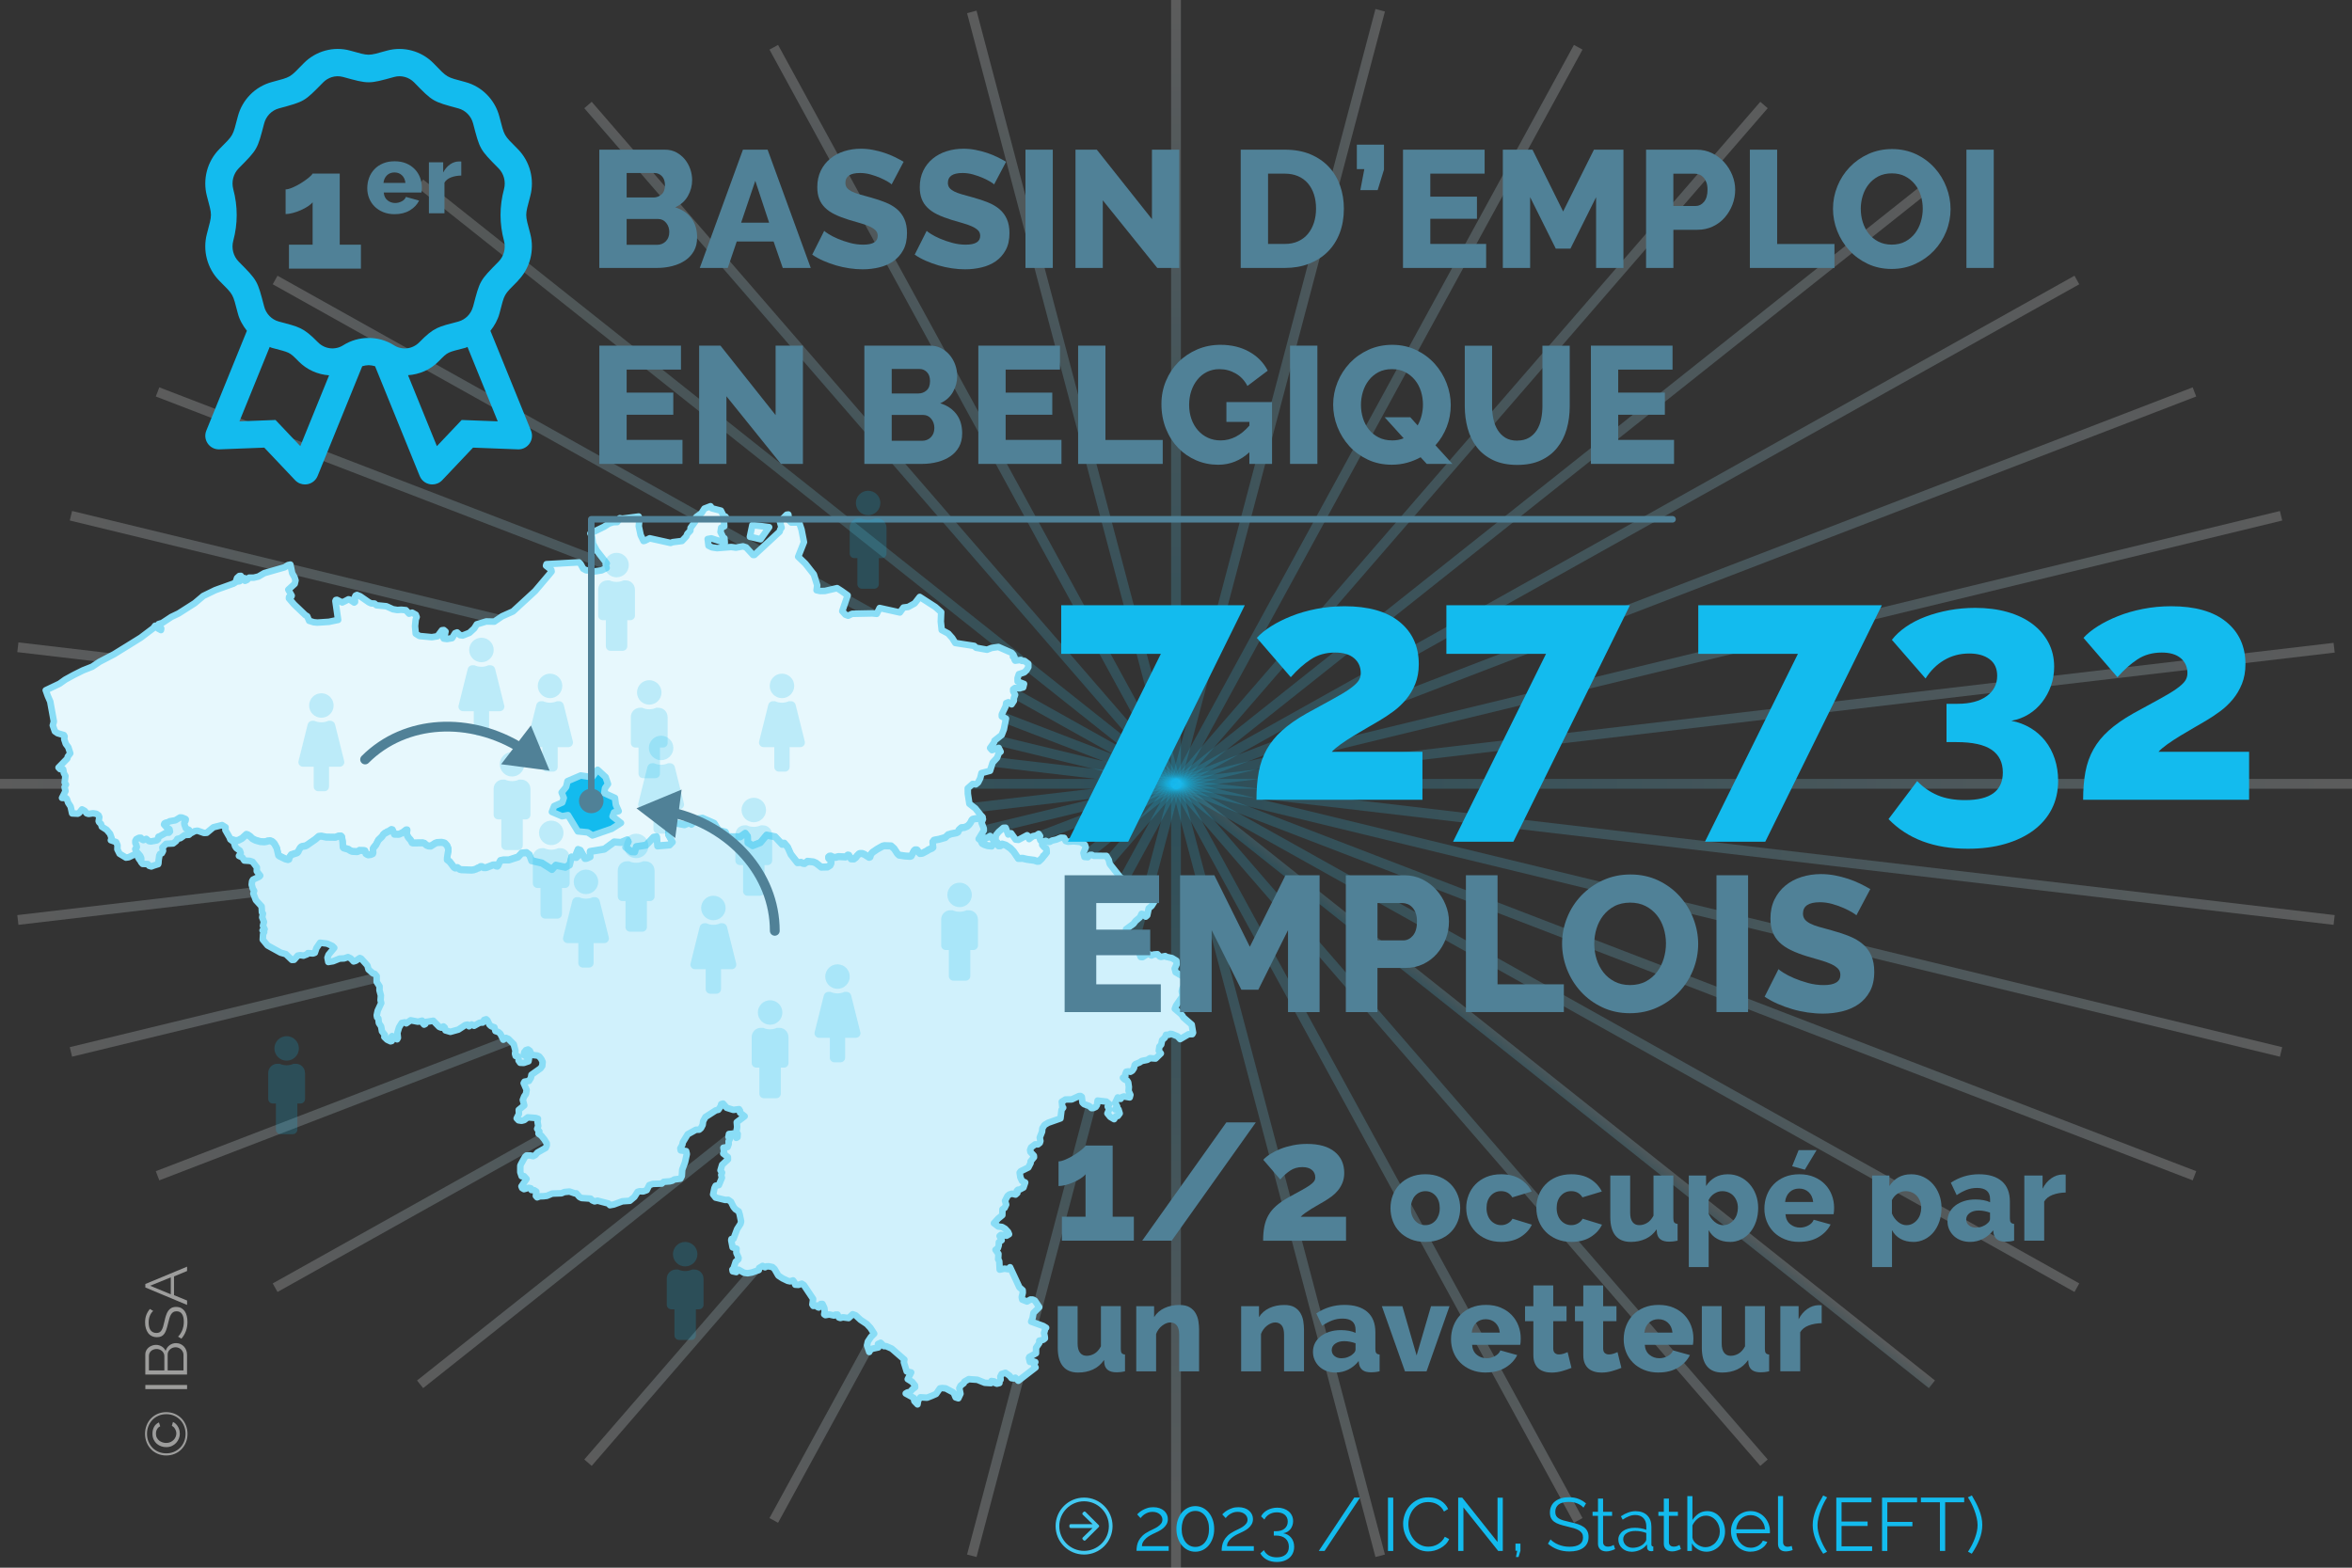 <?xml version="1.0" encoding="UTF-8"?><svg xmlns="http://www.w3.org/2000/svg" xmlns:xlink="http://www.w3.org/1999/xlink" viewBox="0 0 720 480"><rect x="0" y="0" width="720" height="480" fill="#333333" stroke="none"/><defs><style>.cls-1{fill:#508197;}.cls-2{stroke:url(#Dégradé_sans_nom_22);}.cls-2,.cls-3,.cls-4,.cls-5,.cls-6,.cls-7,.cls-8,.cls-9,.cls-10,.cls-11,.cls-12,.cls-13,.cls-14,.cls-15,.cls-16,.cls-17,.cls-18,.cls-19,.cls-20,.cls-21,.cls-22,.cls-23,.cls-24,.cls-25,.cls-26,.cls-27,.cls-28,.cls-29,.cls-30,.cls-31,.cls-32,.cls-33,.cls-34,.cls-35,.cls-36,.cls-37,.cls-38,.cls-39,.cls-40{fill:none;}.cls-2,.cls-3,.cls-4,.cls-5,.cls-6,.cls-41,.cls-8,.cls-9,.cls-10,.cls-11,.cls-12,.cls-13,.cls-14,.cls-15,.cls-16,.cls-17,.cls-18,.cls-20,.cls-21,.cls-22,.cls-23,.cls-24,.cls-25,.cls-26,.cls-27,.cls-28,.cls-29,.cls-30,.cls-31,.cls-32,.cls-33,.cls-34,.cls-35,.cls-36,.cls-37,.cls-38,.cls-40{opacity:.2;}.cls-2,.cls-3,.cls-4,.cls-5,.cls-6,.cls-8,.cls-9,.cls-10,.cls-11,.cls-12,.cls-13,.cls-14,.cls-15,.cls-16,.cls-17,.cls-18,.cls-19,.cls-20,.cls-21,.cls-22,.cls-23,.cls-24,.cls-25,.cls-26,.cls-27,.cls-28,.cls-29,.cls-30,.cls-31,.cls-32,.cls-33,.cls-34,.cls-35,.cls-36,.cls-37,.cls-38,.cls-40{stroke-miterlimit:10;stroke-width:3px;}.cls-3{stroke:url(#Dégradé_sans_nom_21-8);}.cls-4{stroke:url(#Dégradé_sans_nom_22-3);}.cls-5{stroke:url(#Dégradé_sans_nom_22-12);}.cls-6{stroke:url(#Dégradé_sans_nom_21-11);}.cls-7,.cls-19{stroke:#508197;}.cls-7,.cls-19,.cls-42,.cls-43,.cls-44{stroke-linecap:round;}.cls-7,.cls-42,.cls-43,.cls-44{stroke-linejoin:round;stroke-width:2px;}.cls-41,.cls-45,.cls-43{fill:#13bbee;}.cls-41,.cls-46{mix-blend-mode:multiply;}.cls-8{stroke:url(#Dégradé_sans_nom_21-5);}.cls-9{stroke:url(#Dégradé_sans_nom_22-15);}.cls-10{stroke:url(#Dégradé_sans_nom_22-18);}.cls-47{fill:#9d9d9c;}.cls-11{stroke:url(#Dégradé_sans_nom_21-10);}.cls-12{stroke:url(#Dégradé_sans_nom_21-3);}.cls-13{stroke:url(#Dégradé_sans_nom_22-5);}.cls-14{stroke:url(#Dégradé_sans_nom_22-16);}.cls-15{stroke:url(#Dégradé_sans_nom_22-13);}.cls-16{stroke:url(#Dégradé_sans_nom_22-9);}.cls-17{stroke:url(#Dégradé_sans_nom_21-15);}.cls-18{stroke:url(#Dégradé_sans_nom_22-8);}.cls-20{stroke:url(#Dégradé_sans_nom_21);}.cls-21{stroke:url(#Dégradé_sans_nom_21-4);}.cls-48{fill:#42c9f1;}.cls-49{isolation:isolate;}.cls-22{stroke:url(#Dégradé_sans_nom_22-20);}.cls-23{stroke:url(#Dégradé_sans_nom_21-14);}.cls-24{stroke:url(#Dégradé_sans_nom_21-7);}.cls-25{stroke:url(#Dégradé_sans_nom_26);}.cls-26{stroke:url(#Dégradé_sans_nom_21-12);}.cls-27{stroke:url(#Dégradé_sans_nom_21-13);}.cls-42{fill:#e7f8fd;}.cls-42,.cls-43,.cls-44{stroke:#89ddf6;}.cls-28{stroke:url(#Dégradé_sans_nom_22-7);}.cls-50,.cls-39{mix-blend-mode:screen;}.cls-29{stroke:url(#Dégradé_sans_nom_21-2);}.cls-30{stroke:url(#Dégradé_sans_nom_22-4);}.cls-31{stroke:url(#Dégradé_sans_nom_22-19);}.cls-32{stroke:url(#Dégradé_sans_nom_22-6);}.cls-33{stroke:url(#Dégradé_sans_nom_22-2);}.cls-34{stroke:url(#Dégradé_sans_nom_21-6);}.cls-35{stroke:url(#Dégradé_sans_nom_22-10);}.cls-36{stroke:url(#Dégradé_sans_nom_21-9);}.cls-51{mix-blend-mode:darken;}.cls-37{stroke:url(#Dégradé_sans_nom_22-11);}.cls-38{stroke:url(#Dégradé_sans_nom_22-14);}.cls-44{fill:#d0f1fc;}.cls-40{stroke:url(#Dégradé_sans_nom_22-17);}</style><linearGradient id="Dégradé_sans_nom_22" x1="720" y1="240" x2="360" y2="240" gradientUnits="userSpaceOnUse"><stop offset="0" stop-color="#fff"/><stop offset="1" stop-color="#13bbee"/></linearGradient><linearGradient id="Dégradé_sans_nom_21" x1="361.7" y1="250.12" x2="712.83" y2="188.2" gradientUnits="userSpaceOnUse"><stop offset="0" stop-color="#13bbee"/><stop offset="1" stop-color="#fff"/></linearGradient><linearGradient id="Dégradé_sans_nom_21-2" x1="366.44" y1="258.18" x2="691.85" y2="139.74" xlink:href="#Dégradé_sans_nom_21"/><linearGradient id="Dégradé_sans_nom_21-3" x1="372.79" y1="262.62" x2="658.98" y2="97.38" xlink:href="#Dégradé_sans_nom_21"/><linearGradient id="Dégradé_sans_nom_21-4" x1="378.78" y1="262.81" x2="617" y2="62.92" xlink:href="#Dégradé_sans_nom_21"/><linearGradient id="Dégradé_sans_nom_21-5" x1="359.07" y1="148.07" x2="592.34" y2="148.07" xlink:href="#Dégradé_sans_nom_21"/><linearGradient id="Dégradé_sans_nom_21-6" x1="358.87" y1="136.08" x2="541.13" y2="136.08" xlink:href="#Dégradé_sans_nom_21"/><linearGradient id="Dégradé_sans_nom_21-7" x1="358.68" y1="127.24" x2="484.44" y2="127.24" xlink:href="#Dégradé_sans_nom_21"/><linearGradient id="Dégradé_sans_nom_21-8" x1="358.55" y1="121.32" x2="423.96" y2="121.32" xlink:href="#Dégradé_sans_nom_21"/><linearGradient id="Dégradé_sans_nom_22-2" x1="360" y1="0" x2="360" y2="240" xlink:href="#Dégradé_sans_nom_22"/><linearGradient id="Dégradé_sans_nom_22-3" x1="348.12" y1="11.93" x2="309.37" y2="231.71" xlink:href="#Dégradé_sans_nom_22"/><linearGradient id="Dégradé_sans_nom_22-4" x1="332.51" y1="68.21" x2="264.36" y2="186.26" xlink:href="#Dégradé_sans_nom_22"/><linearGradient id="Dégradé_sans_nom_22-5" x1="284.94" y1="118.27" x2="255.06" y2="153.88" xlink:href="#Dégradé_sans_nom_22"/><linearGradient id="Dégradé_sans_nom_26" x1="357.49" y1="243.05" x2="131.11" y2="53.1" gradientUnits="userSpaceOnUse"><stop offset="0" stop-color="#13bbee"/><stop offset="1" stop-color="#ebf0e9"/></linearGradient><linearGradient id="Dégradé_sans_nom_21-9" x1="293.24" y1="121.8" x2="150.98" y2="203.93" xlink:href="#Dégradé_sans_nom_21"/><linearGradient id="Dégradé_sans_nom_21-10" x1="361.07" y1="237.13" x2="47.16" y2="122.87" xlink:href="#Dégradé_sans_nom_21"/><linearGradient id="Dégradé_sans_nom_21-11" x1="362.01" y1="229.14" x2="19.7" y2="168.78" xlink:href="#Dégradé_sans_nom_21"/><linearGradient id="Dégradé_sans_nom_21-12" x1="360.18" y1="219.01" x2="5.29" y2="219.01" xlink:href="#Dégradé_sans_nom_21"/><linearGradient id="Dégradé_sans_nom_22-6" x1="0" x2="360" y2="240" xlink:href="#Dégradé_sans_nom_22"/><linearGradient id="Dégradé_sans_nom_22-7" x1="7.17" y1="291.8" x2="358.3" y2="229.88" xlink:href="#Dégradé_sans_nom_22"/><linearGradient id="Dégradé_sans_nom_22-8" x1="28.15" y1="340.26" x2="353.56" y2="221.82" xlink:href="#Dégradé_sans_nom_22"/><linearGradient id="Dégradé_sans_nom_22-9" x1="61.02" y1="382.62" x2="347.21" y2="217.38" xlink:href="#Dégradé_sans_nom_22"/><linearGradient id="Dégradé_sans_nom_22-10" x1="103" y1="417.08" x2="341.22" y2="217.19" xlink:href="#Dégradé_sans_nom_22"/><linearGradient id="Dégradé_sans_nom_22-11" x1="151.04" y1="443.07" x2="337.56" y2="220.78" xlink:href="#Dégradé_sans_nom_22"/><linearGradient id="Dégradé_sans_nom_22-12" x1="202.36" y1="461.08" x2="337.64" y2="226.76" xlink:href="#Dégradé_sans_nom_22"/><linearGradient id="Dégradé_sans_nom_22-13" x1="254.92" y1="472.33" x2="341.96" y2="233.19" xlink:href="#Dégradé_sans_nom_22"/><linearGradient id="Dégradé_sans_nom_22-14" x1="307.57" y1="478.26" x2="349.92" y2="238.09" xlink:href="#Dégradé_sans_nom_22"/><linearGradient id="Dégradé_sans_nom_22-15" x1="360" y1="480" x2="360" y2="240" xlink:href="#Dégradé_sans_nom_22"/><linearGradient id="Dégradé_sans_nom_21-13" x1="410.63" y1="248.29" x2="371.88" y2="468.07" xlink:href="#Dégradé_sans_nom_21"/><linearGradient id="Dégradé_sans_nom_21-14" x1="450.99" y1="271.92" x2="392.14" y2="433.61" xlink:href="#Dégradé_sans_nom_21"/><linearGradient id="Dégradé_sans_nom_21-15" x1="473.21" y1="303.72" x2="426.79" y2="384.12" xlink:href="#Dégradé_sans_nom_21"/><linearGradient id="Dégradé_sans_nom_22-16" x1="479.21" y1="327.75" x2="472.2" y2="336.1" xlink:href="#Dégradé_sans_nom_22"/><linearGradient id="Dégradé_sans_nom_22-17" x1="541.9" y1="280.21" x2="453.88" y2="354.06" xlink:href="#Dégradé_sans_nom_22"/><linearGradient id="Dégradé_sans_nom_22-18" x1="672.31" y1="300" x2="359.46" y2="300" xlink:href="#Dégradé_sans_nom_22"/><linearGradient id="Dégradé_sans_nom_22-19" x1="698.64" y1="281.04" x2="359.65" y2="281.04" xlink:href="#Dégradé_sans_nom_22"/><linearGradient id="Dégradé_sans_nom_22-20" x1="714.71" y1="260.84" x2="359.82" y2="260.84" xlink:href="#Dégradé_sans_nom_22"/></defs><g class="cls-49"><g id="Fond" class="cls-51"><line class="cls-2" x1="360" y1="240" x2="720" y2="240"/><line class="cls-20" x1="360" y1="240" x2="714.53" y2="198.32"/><line class="cls-29" x1="360" y1="240" x2="698.29" y2="157.92"/><line class="cls-12" x1="360" y1="240" x2="671.77" y2="120"/><line class="cls-21" x1="360" y1="240" x2="635.78" y2="85.73"/><line class="cls-8" x1="360" y1="240" x2="591.4" y2="56.15"/><line class="cls-34" x1="360" y1="240" x2="540" y2="32.15"/><line class="cls-24" x1="360" y1="240" x2="483.13" y2="14.47"/><line class="cls-3" x1="360" y1="239.49" x2="422.51" y2="3.14"/><line class="cls-33" x1="360" y1="240" x2="360"/><line class="cls-4" x1="360" y1="240" x2="297.49" y2="3.65"/><line class="cls-30" x1="360" y1="240" x2="236.87" y2="14.47"/><line class="cls-13" x1="360" y1="240" x2="180" y2="32.15"/><line class="cls-25" x1="360" y1="240" x2="128.6" y2="56.15"/><line class="cls-36" x1="360" y1="240" x2="84.22" y2="85.73"/><line class="cls-11" x1="360" y1="240" x2="48.23" y2="120"/><line class="cls-6" x1="360" y1="240" x2="21.71" y2="157.91"/><line class="cls-26" x1="360" y1="239.85" x2="5.47" y2="198.18"/><line class="cls-32" x1="360" y1="240" y2="240"/><line class="cls-28" x1="360" y1="240" x2="5.47" y2="281.68"/><line class="cls-18" x1="360" y1="240" x2="21.71" y2="322.08"/><line class="cls-16" x1="360" y1="240" x2="48.23" y2="360"/><line class="cls-35" x1="360" y1="240" x2="84.22" y2="394.27"/><line class="cls-37" x1="360" y1="240" x2="128.6" y2="423.85"/><line class="cls-5" x1="360" y1="240" x2="180" y2="447.85"/><line class="cls-15" x1="360" y1="240" x2="236.87" y2="465.53"/><line class="cls-38" x1="360" y1="240" x2="297.49" y2="476.35"/><line class="cls-9" x1="360" y1="240" x2="360" y2="480"/><line class="cls-27" x1="360" y1="240" x2="422.51" y2="476.35"/><line class="cls-23" x1="360" y1="240" x2="483.13" y2="465.53"/><line class="cls-17" x1="360" y1="240" x2="540" y2="447.85"/><line class="cls-14" x1="360" y1="240" x2="591.4" y2="423.85"/><line class="cls-40" x1="360" y1="240" x2="635.78" y2="394.27"/><line class="cls-10" x1="360" y1="240" x2="671.77" y2="360"/><line class="cls-31" x1="360" y1="240" x2="698.29" y2="322.09"/><line class="cls-22" x1="360" y1="240" x2="714.53" y2="281.68"/></g><g id="Carte"><g class="cls-50"><polygon id="polyline3461" class="cls-42" points="70.57 256.85 72.22 257.32 73 257.17 74.09 256.6 75.43 255.38 75.83 255.5 76.62 256.03 77.25 256.67 78.24 257.17 79.7 257.59 80.92 257.66 81.78 257.51 81.9 257.4 82.71 257.32 83.37 257.59 83.98 258.19 84.71 259.52 85.17 261.53 85.22 261.72 85.45 261.95 87.29 262.86 88.15 263.09 88.48 262.97 88.61 262.41 89.14 261.61 90.99 261 91.31 260.66 91.49 260.2 92 259.37 92.38 259.1 93.46 258.91 93.89 258.72 96.52 256.9 97.58 255.99 98.37 255.92 99.89 256.22 102.7 256.26 103.68 255.88 104.39 255.88 104.62 256.11 104.87 257.59 104.97 259.25 105.2 259.52 106.64 259.94 107.25 260.36 107.83 260.58 109.35 260.66 109.75 260.51 110.01 260.28 111.45 260.32 111.75 260.43 111.96 261.23 112.36 261.49 112.71 261.65 113.52 261.53 114.13 261.27 114.26 260.92 114.16 259.9 114.28 259.56 115.09 258.57 115.85 257.09 116.96 256.03 117.34 255.42 117.87 254.97 118.3 254.82 118.53 254.59 118.79 254.55 119.82 253.9 120.13 253.98 120.71 255.31 122.12 255.35 123.24 254.85 124.33 254.02 124.63 254.02 124.53 255.04 124.68 255.8 125.19 256.56 125.64 257.02 126.1 257.89 126.4 258 129.46 257.96 129.71 258.08 129.94 258.12 130.55 258.69 131.13 258.91 131.89 258.95 133.25 258.08 133.79 257.89 135.18 257.81 136.01 258 136.26 258.15 136.9 258.88 137.23 259.79 137.23 260.51 137.15 260.66 136.87 262.48 136.85 263.09 137.66 263.73 138.95 265.44 139.35 265.67 140.03 265.55 140.74 266.09 141.32 266.2 144.33 266.31 144.99 266.24 145.78 265.97 146.28 265.67 146.51 265.67 147.12 265.25 147.52 265.25 148.03 265.55 148.84 265.55 150.91 264.76 151.49 264.72 151.82 265.02 152.28 265.1 152.48 264.91 152.91 263.88 153.21 263.39 154.1 263.2 155.79 263.2 158.6 262.29 159.69 261.11 161.16 260.96 162.07 261.64 162.72 263.43 165.89 264.15 168.97 266.12 170.14 264.83 173.07 265.44 174.39 264.72 174.97 262.29 176.43 262.44 176.97 261.91 177.22 261.15 176.41 261.34 176.94 260.01 177.67 260.28 179.04 262.75 179.57 262.71 180.71 262.18 180.63 260.62 185.01 259.9 188.02 257.7 190.07 257.85 192.02 257.05 192.35 257.62 191.46 259.25 193.33 260.7 194.34 260.74 194.77 259.14 197.78 258.69 200.09 256.26 201.01 256.12 201.27 258.91 204.97 258.61 205.88 257.66 204.61 255.42 204.64 254.36 205.27 253.45 205.09 251.55 209.52 252.42 211.22 251.74 211.67 252.27 213.49 250.64 215.06 250.45 218.63 252.01 219.99 254.17 222.07 254.7 222.68 256.11 226.57 256.14 228.14 255.04 228.87 255.99 228.9 257.89 230.39 258.84 232.77 257.89 234.67 255.61 237.27 256.11 239.44 258.42 239.42 258.27 239.55 258.08 240.08 258.08 241.12 259.29 242.1 261.49 244.1 264.04 245.26 263.96 245.72 264.23 246.3 264.3 246.55 264.04 247.19 263.81 247.19 263.62 248.98 263.81 249.79 264.15 251.39 265.4 253.31 265.36 254.14 264.83 254.42 264.26 254.5 263.85 254.3 263.16 253.94 263.01 253.66 262.71 253.61 262.33 253.92 262.06 254.35 262.02 254.88 262.33 255.71 262.44 256.7 262.18 258.85 262.29 259.53 261.72 259.84 261.76 260.52 262.86 261.4 262.9 262.06 262.4 262.26 262.06 262.92 261.38 263.22 261.23 263.93 261.23 264.59 261.49 266.03 262.4 266.36 262.29 266.64 261.42 267.09 260.89 268.54 259.9 270.16 258.99 270.74 258.84 272.79 258.91 273.75 259.79 274.71 261.27 275.22 261.72 277.07 262 278.63 262.1 278.98 261.99 279.77 260.43 280.12 260.13 280.65 260.13 280.83 260.24 281.21 260.85 281.61 261.23 282.35 261.15 283.82 260.39 284.14 260.13 285.36 259.6 285.66 259.33 285.51 257.7 285.92 257.17 287.53 256.86 289.38 256.33 290.27 255.46 290.44 255.5 291.05 255.23 292.82 254.89 293.3 254.63 293.53 254.02 294.29 253.34 295.2 253.26 296.13 252.88 296.69 252.35 297.2 251.63 297.48 251.02 297.78 250.76 298.59 250.57 299.93 250.49 300.71 250.08 300.73 250.09 300.71 250.08 300.66 250.03 300.23 249.57 298.57 247.51 297.24 246.48 296.75 246.1 296.28 243.08 296.25 241.37 296.59 241.07 297.75 240.03 297.82 240.04 298.6 240.13 298.72 240.15 299.11 239.83 299.4 239.61 299.64 239.14 299.83 238.76 300.07 238.28 300.13 238.06 300.34 237.19 300.46 236.7 300.76 236.62 301.34 236.47 302.53 236.15 303.08 236 303.87 233.49 305.23 232.02 305.76 230.57 306.19 230.25 306.31 230.16 305.79 229.11 305.73 228.99 305.6 229.04 303.67 229.68 303.54 229.54 303.1 229.03 304.32 227.3 304.45 226.77 306.64 225.03 307.1 223.84 307.31 223.31 307.51 222.27 307.95 220.02 306.68 219.37 306.67 218.72 307.49 217.02 307.88 216.2 308.01 215.28 308.13 215.23 308.63 215.03 308.7 215.01 308.87 215.12 309.68 215.65 309.84 215.39 310.36 214.59 310.35 213.8 310.48 213.46 310.75 212.74 310.17 211.7 310.16 211.04 310.3 210.94 310.71 210.64 312.11 210.75 312.28 210.71 313.22 210.47 313.43 209.59 313.48 209.41 313.36 209.37 311.52 208.66 311.51 208.42 311.5 207.6 311.52 207.55 311.9 206.41 312.41 206.25 313.56 205.86 314.25 205.2 314.79 204.27 314.79 204.25 314.79 204.19 314.78 203.22 313.64 202.38 312.81 202.35 312.53 202.06 311.3 202.22 310.78 202.29 310.57 201.96 310.56 201.17 310.08 201.05 310.27 200.52 309.7 199.87 309.4 199.74 305.63 198.09 303.54 198.39 302.15 198.93 300.77 198.69 299.1 198.38 299.09 198.38 298.8 198.33 298.24 197.77 292.44 196.87 291.5 195.36 290.38 194.1 290.38 194.09 290.3 194 289.67 193.65 288.28 192.91 288 190.31 288.02 189.82 288.1 187.77 288.12 187.43 286.32 185.84 281.55 182.77 280.24 184.44 280.01 184.74 278.03 185.83 277.11 185.95 276.57 186.02 275.48 187.53 273.83 187.17 273.71 187.14 269.28 186.16 268.38 187.95 267.08 187.81 260.86 187.94 259.64 188.52 259.08 188.31 258.81 188.21 257.84 187.13 257.89 186.97 259.48 182.28 257.51 180.89 256.98 180.55 256.25 180.08 252.51 180.94 251.1 180.97 249.97 180.72 250.17 179.22 249.17 175.99 249.14 175.88 246.58 172.62 246.09 172.14 244.34 170.46 246.11 165.99 245.36 162.14 244.65 160 242.23 160 241.93 159.71 241.56 159.36 241.33 157.53 240.81 157.6 240.26 158.15 238.74 159.7 239.26 161.57 238.92 161.96 238.65 162.8 237.37 163.97 231.64 169.27 230.95 169.91 230.54 169.92 228.4 167.59 228.13 167.51 227.45 167.29 225.28 167.68 223.86 167.49 219.51 167.83 217.97 167.6 216.89 167.08 216.64 165.04 217.76 164.84 221.87 166.17 221.77 164.79 221.41 164.57 221.34 164.44 220.57 162.88 220.77 161.57 221.72 161.16 221.63 159.63 222.27 158.47 222.1 158.19 221.47 157.91 220.68 156.35 217.95 155.65 217.58 155.1 217.51 155 215.64 155.72 214.74 157.12 214.19 157.53 213.29 158.19 213.18 158.27 212.8 158.82 212.78 159.74 211.41 161.62 211.32 162.5 210.41 163.45 210.11 164.22 208.77 165.64 205.96 165.99 205.27 166.24 204.95 166.17 202.98 165.73 199.99 165.07 198.89 164.82 197.41 165.56 197 165.65 196.12 163.84 195.54 161.1 195.72 159.25 195.52 158.15 190.51 158.8 190.24 158.76 189.73 158.67 188.95 159.85 187.73 159.89 187.29 160.03 186.43 160.31 184.92 161.28 180.74 163.33 181.27 164.46 181.51 166.44 182.65 168.55 185.74 172.51 185.42 172.83 185.71 173.89 184.18 174.63 182.16 174.94 181.67 175.02 181 174.66 180.56 174.65 179.45 174.63 178.53 174.13 177.75 172.7 177.24 172.18 171.76 172.49 171.7 172.5 168.98 172.65 168.96 172.65 167.3 172.74 167.15 173.21 168.76 174.46 168.86 174.99 168.08 175.94 168.08 175.94 163.8 180.99 157.04 187.21 153.68 188.71 153.53 188.82 152.37 189.61 151.31 190.33 149.16 190.28 148.87 190.27 145.97 191.15 145.16 192.43 143.7 193.77 141.64 194.58 140.82 194.47 139.93 193.64 139.32 193.87 138.39 195.39 136.83 195.66 135.83 195.52 135.63 195.03 136.17 194.35 136.38 193.36 135.86 192.91 135.29 192.98 134.52 194.02 133.92 194.81 132.19 195.09 128.81 194.77 128.39 194.73 128.03 194.51 127.98 194.48 127.26 194.02 127.05 191.71 127.26 189.68 127.55 188.92 127.27 188.2 126.16 187.59 125.23 187.91 124.23 186.82 124.08 186.81 122.81 186.69 121.66 186.77 120.33 186.55 120.28 186.54 118.26 185.62 115.25 185.32 114.65 184.8 113.63 184.75 112.91 184.41 110.25 182.57 109.32 182.19 109.28 182.17 109.26 182.18 108.84 182.38 108.61 182.88 108.68 184.29 108.42 184.49 107.99 184.21 107.02 183.56 106.67 183.5 105.65 184.04 104.77 184.46 103.13 183.66 102.91 183.7 102.81 183.72 102.76 183.84 102.68 184.03 103.51 189.8 102.39 190.03 100.7 190.39 99.94 190.44 98.13 190.56 97.11 190.62 96.08 190.52 96.01 190.51 95.1 190.22 94.64 190.08 94.05 188.69 93.45 188.32 91.9 186.84 89.99 185.02 89.82 184.82 88.45 183.22 88.48 182.79 88.76 182.55 89.21 182.62 89.3 182.38 88.72 181.35 88.26 180.55 90.21 178.77 90.46 177.72 90.16 176.75 89.45 175.52 88.89 172.87 88.89 172.87 88.16 173.02 87.13 173.7 84.46 174.46 80.91 175.48 79.1 176.53 77.67 176.87 77.21 176.87 76.25 176.87 75.63 177.58 75 177.84 74.87 177.02 74.14 176.97 73.39 177.95 72.93 178.03 73.74 176.33 73.26 176.36 72.57 176.98 72.14 178.28 71.47 178.69 68.58 179.73 66.81 180.36 65.86 180.71 62.24 182.47 59.6 184.69 54.66 187.84 52.46 188.89 50.66 190.08 49.65 190.74 48.54 191.08 49.35 192.42 49.28 192.92 48.87 192.7 48.42 192.46 48.2 191.88 48.18 191.85 48.16 191.84 47.48 191.6 46.95 192.33 46.6 192.6 46.59 192.6 43.11 195.23 39.11 197.72 37.63 198.63 34.92 200.31 31.87 201.9 30.45 202.64 30.32 202.73 28.22 204.14 25.41 205.25 22.74 206.58 22.73 206.59 22.67 206.62 22.31 206.81 19.99 208.08 19.47 208.45 18.24 209.33 17.7 209.59 14.66 211.04 14 211.36 14.02 211.37 14.45 212.59 14.64 213.11 15.06 214.07 15.28 214.58 15.38 214.79 15.55 215.76 16.49 220.92 16.16 222.1 16.81 223.94 17.07 224.11 17.6 224.49 19.55 225.07 19.77 225.46 19.66 226.31 20.14 227.76 20.32 227.99 20.9 228.78 21.51 230.65 20.75 231.67 20.59 232.27 18.65 234.26 17.92 235.01 18.38 235.49 19.34 235.56 19.54 236.69 20.03 237.62 19.79 239.57 20.19 240.21 19.77 240.98 20.05 242.22 18.99 244.31 20.18 244.33 20.46 244.6 20.86 245.77 21.62 246.95 22.08 249.05 23.8 249.14 24.21 248.93 25.1 247.82 25.4 247.98 25.94 248.27 26.09 248.47 26.52 249.02 27.09 249.21 28.46 249.01 29.52 249.18 29.87 249.43 30.17 249.64 30.4 250.19 30.21 251.42 30.33 251.73 30.92 252.29 31.17 253.12 32.67 254.08 33.69 255.3 34.16 256.59 33.94 257.26 35.55 257.83 35.97 258.75 35.94 260.06 36.61 261.4 38.57 262.59 39.4 262.47 41.28 261.56 42.03 261.99 42.58 263.03 43.18 263.74 43.6 264.26 44.76 264.29 45.18 264.3 45.6 264.84 46.26 265.05 46.46 264.97 47.05 264.74 47.57 264.59 48.37 264.34 48.49 263.35 48.68 261.76 48.93 261.22 49.47 261.01 49.81 260.37 49.65 259.23 50.8 258.11 51.14 258.09 52.54 258.02 52.93 257.99 53.85 257.28 54.25 256.6 55.16 256.37 56.05 255.74 56.5 255.42 56.9 255.4 57.75 255.36 57.99 255.35 59.62 254.47 59.86 254.43 60.45 254.34 60.98 254.52 62.44 255.03 62.93 255.01 63.28 254.99 65.32 253.3 65.63 253.22 66.64 252.97 67.39 252.78 67.99 252.63 69.05 253.29 69 254.17 70.54 256.84 70.57 256.85"/><polygon id="polyline3456" class="cls-44" points="57.8 255.61 56.95 255.65 56.56 255.67 56.11 255.99 55.22 256.63 54.3 256.85 53.9 257.54 52.99 258.25 52.59 258.27 51.19 258.34 50.85 258.36 49.71 259.48 49.87 260.62 49.53 261.26 48.98 261.47 48.74 262.01 48.54 263.6 48.42 264.59 47.62 264.84 47.11 265 46.52 265.22 46.32 265.3 45.66 265.09 45.23 264.55 44.82 264.54 43.66 264.51 43.23 264 43.23 262.73 42.93 262.05 41.59 260.49 41.41 259.96 41.89 259.35 41.71 258.71 41.44 258.14 41.44 257.46 41.74 256.93 42.57 256.51 43.13 256.51 43.54 257.08 43.89 257.23 44.8 256.85 45.58 257.53 46.17 257.65 47.99 257.31 48.39 256.97 48.42 256.39 48.52 256.17 48.7 256.17 50.77 254.99 51.73 254.95 52.04 254.61 51.88 253.89 50.92 253.25 50.21 252.45 50.34 252.11 50.8 251.88 51.3 251.8 51.96 251.46 53.7 251.16 55.12 250.29 55.7 250.32 56.74 250.74 56.87 250.86 56.79 251.35 56.41 251.96 56.46 252.45 56.89 253.63 57.88 254.12 57.8 255.14 57.85 255.49 57.82 255.61 57.8 255.61"/><polygon id="polyline3461-2" class="cls-44" points="70.57 257.04 72.22 257.51 73 257.36 74.09 256.79 75.43 255.57 75.83 255.69 76.62 256.22 77.25 256.86 78.24 257.36 79.7 257.77 80.92 257.85 81.78 257.7 81.9 257.58 82.71 257.51 83.37 257.77 83.98 258.38 84.71 259.71 85.17 261.72 85.22 261.91 85.45 262.14 87.29 263.05 88.15 263.28 88.48 263.16 88.61 262.6 89.14 261.8 90.99 261.19 91.31 260.85 91.49 260.39 92 259.56 92.38 259.29 93.46 259.1 93.89 258.91 96.52 257.09 97.58 256.18 98.37 256.1 99.89 256.41 102.7 256.45 103.68 256.07 104.39 256.07 104.62 256.29 104.87 257.77 104.97 259.44 105.2 259.71 106.64 260.13 107.25 260.54 107.83 260.77 109.35 260.85 109.75 260.7 110.01 260.47 111.45 260.51 111.75 260.62 111.96 261.42 112.36 261.68 112.71 261.83 113.52 261.72 114.13 261.45 114.26 261.11 114.16 260.09 114.28 259.75 115.09 258.76 115.85 257.28 116.96 256.22 117.34 255.61 117.87 255.16 118.3 255 118.53 254.78 118.79 254.74 119.82 254.09 120.13 254.17 120.71 255.5 122.12 255.54 123.24 255.04 124.33 254.21 124.63 254.21 124.53 255.23 124.68 255.99 125.19 256.75 125.64 257.2 126.1 258.08 126.4 258.19 129.46 258.15 129.71 258.27 129.94 258.31 130.55 258.87 131.13 259.1 131.89 259.14 133.25 258.27 133.79 258.08 135.18 258 136.01 258.19 136.26 258.34 136.9 259.06 137.23 259.97 137.23 260.7 137.15 260.85 136.87 262.67 136.85 263.28 137.66 263.92 138.95 265.63 139.35 265.86 140.03 265.74 140.74 266.27 141.32 266.39 144.33 266.5 144.99 266.42 145.78 266.16 146.28 265.86 146.51 265.86 147.12 265.44 147.52 265.44 148.03 265.74 148.84 265.74 150.91 264.94 151.49 264.91 151.82 265.21 152.28 265.29 152.48 265.1 152.91 264.07 153.21 263.58 154.1 263.39 155.79 263.39 158.6 262.48 159.69 261.3 161.16 261.15 162.07 261.83 162.72 263.62 165.89 264.34 168.97 266.31 170.14 265.02 173.07 265.63 174.39 264.91 174.97 262.48 176.43 262.63 176.97 262.1 177.22 261.34 176.41 261.53 176.94 260.2 177.67 260.47 179.04 262.93 179.57 262.9 180.71 262.37 180.63 260.81 185.01 260.09 188.02 257.89 190.07 258.04 192.02 257.24 192.35 257.81 191.46 259.44 193.33 260.88 194.34 260.92 194.77 259.33 197.78 258.87 200.09 256.45 201.01 256.31 201.27 259.1 204.97 258.8 205.88 257.85 204.61 255.61 204.64 254.55 205.27 253.64 205.09 251.74 209.52 252.61 211.22 251.93 211.67 252.46 213.49 250.83 215.06 250.64 218.63 252.2 219.99 254.36 222.07 254.89 222.68 256.29 226.57 256.33 228.14 255.23 228.87 256.18 228.9 258.08 230.39 259.02 232.77 258.08 234.67 255.8 237.27 256.29 239.44 258.61 239.42 258.46 239.55 258.27 240.08 258.27 241.12 259.48 242.1 261.68 244.1 264.22 245.26 264.15 245.72 264.41 246.3 264.49 246.55 264.22 247.19 264 247.19 263.81 248.98 264 249.79 264.34 251.39 265.59 253.31 265.55 254.14 265.02 254.42 264.45 254.5 264.03 254.3 263.35 253.94 263.2 253.66 262.9 253.61 262.52 253.92 262.25 254.35 262.21 254.88 262.52 255.71 262.63 256.7 262.36 258.85 262.48 259.53 261.91 259.84 261.95 260.52 263.05 261.4 263.09 262.06 262.59 262.26 262.25 262.92 261.57 263.22 261.42 263.93 261.42 264.59 261.68 266.03 262.59 266.36 262.48 266.64 261.61 267.09 261.08 268.54 260.09 270.16 259.18 270.74 259.03 272.79 259.1 273.75 259.97 274.71 261.45 275.22 261.91 277.07 262.19 278.63 262.29 278.98 262.17 279.77 260.62 280.12 260.32 280.65 260.32 280.83 260.43 281.21 261.04 281.61 261.42 282.35 261.34 283.82 260.58 284.14 260.32 285.36 259.79 285.66 259.52 285.51 257.89 285.92 257.36 287.53 257.05 289.38 256.52 290.27 255.65 290.44 255.69 291.05 255.42 292.82 255.08 293.3 254.81 293.53 254.21 294.29 253.52 295.2 253.45 296.13 253.07 296.69 252.54 297.2 251.82 297.48 251.21 297.78 250.94 298.59 250.75 299.93 250.68 300.71 250.27 300.73 250.28 300.9 250.81 300.46 251.88 301.15 253.65 301.16 254.28 299.67 256.73 299.59 256.86 299.74 256.97 300.35 257.41 300.36 257.41 300.37 257.41 300.33 257.62 300.66 258.31 301.35 258.68 302.26 258.99 303.57 259.14 304.33 258.15 304.71 257.93 305.29 258.04 305.67 259.06 306.28 259.03 306.78 258.53 307.92 258.87 309.31 259.82 310.28 260.81 311.72 262.93 313.11 262.9 314.35 263.2 316.6 263.5 317.51 263.81 318.04 263.77 318.88 262.97 319.28 262.48 319.33 262.25 319.46 262.25 320.42 261.04 320.24 259.94 319.61 259.56 319.05 258.87 319.03 258.04 319.26 257.82 319.5 257.8 320.09 257.45 320.94 257.79 321.4 257.75 322.05 257.37 322.87 257.18 323.36 257.07 324.73 256.49 325.75 256.54 326.25 257.51 326.91 257.72 328.68 257.6 330.74 257.8 332.1 258.66 332.37 259.41 331.67 261.16 331.74 261.43 331.98 262.38 332.27 262.4 333 262.46 333.67 261.77 334.23 261.73 334.82 262.04 336.51 262.05 338.69 262.06 339.42 263.3 339.73 264.55 342.58 268.15 342.95 268.67 343.38 268.89 344.05 270.22 344.41 270.94 345.36 271.26 345.81 271.41 345.24 271.94 344.1 272.97 344.6 273.97 345.2 274.4 345.14 274.81 345.37 275.12 345.95 275.02 346.83 274.39 348.3 274.59 349.79 275.2 350.11 275.33 351.12 275.51 353.28 275.12 353.29 276.18 352.54 277.37 351.64 278.13 351.39 279.34 351.2 280.25 350.74 280.66 349.99 279.92 349.46 279.8 348.98 280.84 347.62 282 346.98 282.85 344.71 284.52 345.07 285.12 345.02 286.33 345.28 286.83 345.91 287.1 346.33 286.88 346.66 287.47 346.64 288.01 346.28 288.57 347.24 289.78 347.71 290.57 347.9 290.9 348.42 291.02 349.19 293.01 349.71 293.07 351.04 292.25 351.72 292.12 351.97 292.25 352.51 292.55 353.13 292.26 354.33 292.16 355.02 292.87 355.42 292.99 356.69 292.73 356.98 292.95 358.77 293.35 360.12 294.16 360.19 295.24 359.76 296.19 359.59 296.55 359.76 297.19 359.88 297.68 360.32 297.93 362.76 299.35 362.87 301.25 362.03 302.48 361.75 303.57 361.84 303.98 362.05 304.94 360.02 307.89 359.64 308.89 361.5 310.45 361.96 311 362.29 311.56 364.81 313.73 365.22 316.2 364.99 316.64 364.8 316.64 363.82 316.67 361.27 318.16 360.51 317.32 359.71 316.99 358.79 316.61 358.21 316.55 357.91 316.81 356.94 316.84 356.62 317.66 356.14 318.11 355.75 318.48 355.47 319.85 354.92 320.45 354.74 321.73 355.36 322.54 353.75 324.11 352.03 324 351.23 324.51 349.51 324.86 348.84 325.31 347.58 325.82 347.35 326.07 347.13 327.04 346.62 327.82 346.04 328.17 345.4 328.03 345.07 328.09 344.78 328.15 344.68 328.39 344.54 328.74 344.46 328.93 344.5 329.5 344.16 329.73 343.76 330 344.22 330.47 345.01 330.85 345.36 331.36 345.57 332.83 345.48 334.01 346.04 335.23 345.83 336.01 344.08 335.71 343.46 335.91 343.05 336.47 342.38 336.12 342.17 336.01 341.41 337.61 342 338.82 341.84 339.02 341.35 339.67 341.79 339.68 342.4 339.69 342.77 340.91 342.19 341.69 341.64 341.73 341.37 342.14 341.06 342.67 339.87 341.97 339.01 340.91 339.55 339.66 339.09 338.82 339.6 338.07 338.69 337.3 338.44 337.27 336 336.98 335.82 338.32 335.43 338.92 334.69 339.27 334.14 339.28 333.46 338.66 333.38 338.63 331.87 338.08 331.37 337.59 331.16 335.84 330.91 335.66 330.77 335.57 330.46 335.59 330.28 335.6 328.09 336.62 326.15 336.65 325.04 337.33 325.21 339 325.47 339.15 324.96 339.82 324.64 342.44 320.87 343.77 319.75 344.44 319.09 345.48 319 346.51 318.58 347.56 318.29 348.3 318.49 349.35 318.31 349.92 317.73 350.39 316.89 350.37 315.65 351.3 315.34 352.11 315.44 352.71 316.49 353.85 316.53 354.31 315.48 355.61 315.49 356.11 314.8 357.46 312.46 358.62 312.14 359.06 312.36 360.49 312.47 360.72 312.52 360.83 312.84 361.54 312.86 361.58 313.83 362.06 313.37 363.42 313.31 363.6 312.16 364.21 311.61 364.28 311.26 364.63 311.43 365.28 310.89 365.76 309.82 365.49 308.99 365.72 308.42 366.2 307.66 367.68 308.01 368.83 307.54 369.83 306.87 370.28 306.83 372.06 306.46 372.37 305.56 373.11 304.26 374.53 305.6 375.54 306.76 375.68 307.7 376.23 308.62 377.22 308.72 377.49 308.89 377.9 308.56 378.1 308.15 378.35 307.94 378.32 307.5 378.25 306.78 378.15 306.45 378.1 306.41 378.09 306 378.44 306.63 379.74 305.77 380.35 305.75 381.25 305.48 382.13 304.75 382.68 305 383.03 305.64 383.91 305.56 385.57 305.89 386.13 306.03 388.74 307.54 388.44 308.53 388.61 309.2 388.01 311.56 393.08 312.05 394.15 312.45 394.51 313.06 395.05 313.1 395.79 312.77 397.17 312.94 397.92 314.39 398.5 315.47 397.89 316.18 397.91 316.82 398.25 318.14 400.23 316.37 402 316.1 403.56 315.7 404.57 315.67 404.66 319.34 405.99 320.24 406.54 319.99 406.72 319.78 407.58 319.74 407.73 319.59 408.11 319.83 409.31 319.87 409.79 319.33 410.23 318.37 410.45 318.15 410.5 318.16 411.18 318.02 411.39 317.16 412.66 317.15 414.35 315.12 415.47 314.99 415.78 315.27 417 316.38 416.86 316.93 417.04 316.52 417.88 317.01 418.69 316.16 419.35 314.44 420.67 314.06 420.97 313.58 421.34 312.57 422.12 311.74 422.76 311.45 422.47 311.17 422.18 310.83 421.83 310.32 422.06 309.65 421.98 309.03 421.2 308.67 420.95 307.77 420.32 306.62 420.72 306.23 421.49 306.3 422.43 305.96 422.9 305.94 423.47 305.17 423.66 304.59 423.45 304.33 422.96 303.5 422.84 303.35 423.5 301.46 423.38 299.17 422.46 297.17 422.32 296.56 422.27 295.26 423.01 295.01 423.54 294.07 424.24 293.67 425.06 294.02 426.74 293.76 427.29 293.37 428.13 292.54 427.86 292 426.56 291.65 426.25 289.49 425.1 288.43 425 287.73 425.1 286.55 426.81 285.16 427.42 283.79 427.95 281.75 427.83 281.1 428.71 280.91 429.75 280.87 430 279.92 429.02 279.68 427.99 277.26 426.66 277.81 426.33 278.01 426.31 278.53 426.23 279.37 425.34 280.15 424.74 280.09 424.18 279.26 423.13 277.88 422.27 278.93 420.22 277.56 419.9 276.69 417.08 276.85 416.29 273.19 413.11 272.97 412.92 272 412.49 271.23 412.16 270.6 412.17 269.58 411.13 268.77 411.51 268.88 412.56 266.99 412.96 266.28 413.5 266.1 413.95 265.42 411.93 265.67 410.78 266.63 409.34 267.61 408.35 266.48 406.6 266.04 406.12 265.36 405.39 263.43 404.11 261.94 402.73 261.03 402.4 259.78 403.57 258.05 403.34 257.24 403.54 256.78 403.38 256.39 402.5 255.76 402.51 255.31 402.79 253.85 402.47 252.68 402.67 252.31 402.42 252.47 401.53 252.44 401.31 252.35 400.47 251.77 399.25 251.23 399.26 250.62 400.34 250.25 400.17 250.06 399.73 248.97 399.85 248.69 399.41 248.92 397.72 246.08 393.46 245.43 393.04 244.44 393.41 243.75 393.37 243.44 393.35 243.15 392.56 242.77 392.04 241.86 392.33 241.13 392.17 239.57 391.42 238.27 390.57 237.37 389 237.12 388.56 236.47 387.96 235.37 387.73 234.64 387.74 234.19 388.02 233.68 387.73 233.45 387.6 232.38 388.25 232.3 388.87 230.14 389.63 228.87 389.84 227.77 389.7 226.11 388.77 225.75 388.78 225.4 389.49 224.3 389.26 224.2 388.73 224.55 388.37 225.22 386.32 226.02 385.59 226.1 385.14 225.41 383.57 225.47 382.33 224.27 381.92 223.84 379.72 223.92 379.37 224.56 379.27 224.7 378.87 225.06 377.91 225.42 376.96 225.66 376.32 226.7 374.7 226.87 373.98 226.44 371.87 226.14 370.91 225.11 370.23 224.55 369.54 223.77 367.97 222.93 367.37 222.02 367.4 219.63 366.82 219.07 366.69 218.31 365.73 218.71 363.78 219.06 363.06 220.06 362.86 220.59 361.58 220.9 360.83 220.99 360.62 220.78 359.74 221.04 359.03 220.56 358.34 221.06 356.64 222.84 355 222.82 354.29 221.4 353.18 221.68 352.82 221.45 351.41 222.73 351.2 223.07 350.31 223.04 349.43 223.39 348.8 223 348.1 223.16 347.21 224.71 347.08 225.39 348.39 225.75 348.2 225.81 347.14 225.43 346.71 225.66 345.02 225.53 343.61 226.52 342.86 226.91 342.57 227.95 341.78 226.54 340.67 226.52 340.05 226.23 339.61 224.5 339.83 222.46 339.19 221.97 338.63 221.34 337.9 220.78 338.08 220.61 338.71 219.91 339.79 219.09 339.99 218.71 340.23 216.33 341.77 215.94 342.02 215.25 343.28 215.1 344.43 214.58 345.42 214.04 345.88 213.03 345.91 210.51 347.31 210.14 347.92 209.44 349.07 209.03 349.74 208.87 350.54 208.27 351.62 208.38 352.23 210.04 352.45 210.25 353.33 209.69 355.91 208.84 358.14 208.72 360.09 208.29 360.9 206.38 361.14 205.84 361.5 205.49 361.59 205.02 361.71 203.2 361.85 202.58 362.4 199.84 362.49 198.75 362.87 197.98 364.4 196.9 364.79 195.8 364.74 195.17 364.93 194.73 365.64 194.21 366.47 192.79 367.66 190.51 367.82 190.06 367.99 187.9 368.79 186.72 369.01 186.24 368.49 185.5 368.3 182.92 367.63 182.02 367.84 181.27 367.51 180.8 367 178.05 366.82 177.4 366.49 176.44 365.38 175.99 365.39 174.32 364.83 173.93 364.87 172.77 364.98 171.87 365.36 169.04 365.46 167.42 366.14 166.42 366.26 165.91 366.28 165.24 366.3 164.43 366.6 164.04 366.17 164.17 364.84 163.52 364.42 162.69 364.37 162.59 364.09 162.49 363.84 161.84 363.69 160.4 364.1 159.84 363.76 159.63 363.24 160.74 361.62 161.19 360.97 160.42 360.12 159.69 360.14 159.28 358.92 159.28 357.5 159.29 356.88 159.54 356.34 160.74 354.18 161.18 353.8 162.28 353.77 163.2 354 163.92 353.62 164.54 352.89 167.05 351.47 167.38 350.75 167.36 350.04 166.67 348.92 165.71 347.72 164.86 347.13 164.85 346.77 165.11 346.41 164.92 346.2 164.44 345.64 164.77 344.74 164.58 343.67 164.54 343.43 164.68 342.54 163.94 342.3 162.91 342.22 161.55 342.12 160.48 342.95 159.66 343.16 158.74 343.02 158.17 342.42 158.85 341.07 158.8 339.83 160.49 338.45 160.24 337.48 160.12 337.05 160.05 336.78 160.47 335.7 160.99 334.98 161.22 333.73 160.31 331.64 160.57 331.19 161.94 330.96 162.54 329.97 162.69 329.08 165.46 327.12 165.99 326.39 166.12 325.15 165.72 324.28 165.08 323.47 164.48 323.18 163.19 323.04 162.52 322.54 162.22 321.75 161.65 321.33 161.01 321.53 160.49 322.17 160.33 322.97 161.94 324.06 161.79 324.95 160.34 325.45 159.23 325.4 158.75 324.71 158.71 323.83 158.41 323.31 157.86 323.33 157.65 322.63 157.8 321.74 157.58 320.92 157.26 319.72 156.89 319.36 156.68 319.15 155.63 318.1 154.88 317.78 154.07 318.34 153.17 316.52 152.6 316.01 151.66 315.69 151.34 314.55 150.4 314.23 149.83 313.73 149.59 313.21 149.22 312.42 148.84 312.08 148.2 312.28 147.77 313.09 146.86 313.13 145.99 313.61 145.14 314.08 144.39 313.67 143.58 314.23 143.1 313.72 142.46 313.83 141.96 314.17 140.31 315.25 137.87 315.93 136.36 315.49 136.14 314.62 135.75 314.28 135.12 314.66 134.47 314.42 132.63 312.54 130.35 312.91 130.19 313.53 129.83 313.72 129.15 312.95 129.22 312.51 127.94 312.83 125.71 312.39 124.37 313.33 123.93 313.02 122.98 313.21 122.16 314.56 121.65 316.27 121.81 317.77 121.56 318.22 120.04 317.23 119.77 317.5 119.92 318.74 119.56 318.84 118.52 318.35 117.65 317.51 117.81 316.88 116.93 315.77 116.67 314.28 115.98 313.24 115.82 311.84 115.44 311.5 115.32 310.88 115.62 309.46 116.71 307.11 116.5 306.25 116.57 305.29 116.6 304.81 116.17 303.2 116.19 302 115.74 301.3 115.3 300.62 115.3 299.47 115.31 298.85 114.72 298.17 114.16 298.02 112.81 296.84 112.75 296.62 112.47 295.61 110.57 293.5 110.15 293.33 108.89 294.18 108.25 294.38 107.38 293.45 106.53 293.04 105.34 293.45 103.96 293.51 101.96 294.31 100.5 294.55 100.25 293.23 100.57 292.34 100.76 292.11 102.32 290.22 101.73 289.63 100.12 288.91 97.98 288.65 96.86 290.29 96.38 291.73 95.83 291.93 95 291.88 94.65 291.85 94.26 291.83 94 292.19 93.8 292.26 92.91 292.6 91.98 292.46 91.15 292.59 90.23 293.64 90.01 293.88 89.37 293.91 87.52 292.14 85.92 291.69 81.92 289.49 81.31 288.75 80.44 287.7 80.54 286.01 80.87 285.38 80.38 284.87 81.01 284.49 80.5 283.45 80.62 282.98 80.8 282.28 80.27 280.89 80.49 279.73 80.18 279.31 80.15 278.66 80.11 277.95 80.09 277.54 78.94 276.27 78.32 275.59 77.76 274.1 77.56 273.59 77.8 272.78 77.39 272.09 77.05 270.87 77.18 269.8 77.46 269.33 79.38 268.42 79.66 268.1 78.6 266.74 78.61 266.35 78.63 265.57 77.33 263.87 77.1 263.79 76.5 263.59 74.79 263.48 74.19 262.54 73.14 262.06 73.69 261.19 73.42 260.45 72.36 259.68 71.96 259.08 71.75 258.37 71.61 257.86 70.54 257.03 70.57 257.04"/><polygon id="polyline3456-2" class="cls-42" points="300.35 257.22 300.36 257.22 300.81 257.16 301.52 256.49 301.82 256.66 301.89 256.7 302.67 256.22 303.09 255.96 303.1 255.99 303.11 255.99 303.69 256.8 304.09 256.78 304.77 256.75 304.89 255.72 305.72 254.71 307.15 253.47 307.83 253.43 307.99 253.83 308.65 255.51 309.53 255.12 310.91 257.07 311.76 257.16 314.43 255.74 314.73 255.99 315.04 256.92 315.96 256.2 316.17 256.03 317.18 255.83 317.96 255.32 318.4 256.01 318.24 256.57 318.48 257.28 318.91 257.66 319.26 257.63 319.03 257.85 319.05 258.69 319.61 259.37 320.24 259.75 320.42 260.85 319.46 262.06 319.33 262.06 319.28 262.29 318.88 262.78 318.04 263.58 317.51 263.62 316.6 263.31 314.35 263.01 313.11 262.71 311.72 262.75 310.28 260.62 309.31 259.63 307.92 258.69 306.78 258.34 306.28 258.84 305.67 258.88 305.29 257.85 304.71 257.74 304.33 257.96 303.57 258.95 302.26 258.8 301.35 258.5 300.66 258.12 300.33 257.43 300.37 257.22 300.35 257.22"/><polygon id="polygon3448" class="cls-43" points="181.37 255.8 179.9 254.85 176.89 254.55 173.88 249.58 172.06 249.92 168.95 248.59 169.63 246.81 172.13 245.71 172.59 244.31 171.93 242.64 173.3 240.97 173.73 239.18 177.78 237.44 181.24 237.97 182.94 235.69 185.39 237.93 186.12 240.06 185.21 241.31 184.98 242.82 188.25 244.31 188.53 246.43 189.39 248.36 187.97 248.74 187.51 249.96 190.09 251.97 187.29 253.75 181.37 255.8"/><polygon id="polygon3458" class="cls-42" points="235.45 161.41 232.83 165.11 229.56 164.35 230.32 160.75 235.45 161.41"/></g><polyline class="cls-7" points="181 245.43 181 159 512 159"/><circle class="cls-1" cx="181" cy="245.24" r="3.76"/><path class="cls-41" d="M185,288.76h-3.28v6.09c0,.78-.63,1.41-1.41,1.41h-1.87c-.78,0-1.41-.63-1.41-1.41v-6.09h-3.28c-.92,0-1.59-.86-1.36-1.75l2.81-11.25c.15-.59.76-1.07,1.36-1.07h.67c1.39.64,2.96.61,4.29,0h.67c.61,0,1.22.48,1.36,1.07l2.81,11.25c.22.89-.45,1.75-1.36,1.75ZM183.13,270.01c0,2.07-1.68,3.75-3.75,3.75s-3.75-1.68-3.75-3.75,1.68-3.75,3.75-3.75,3.75,1.68,3.75,3.75Z"/><path class="cls-41" d="M224,296.76h-3.28v6.09c0,.78-.63,1.41-1.41,1.41h-1.87c-.78,0-1.41-.63-1.41-1.41v-6.09h-3.28c-.92,0-1.59-.86-1.36-1.75l2.81-11.25c.15-.59.76-1.07,1.36-1.07h.67c1.39.64,2.96.61,4.29,0h.67c.61,0,1.22.48,1.36,1.07l2.81,11.25c.22.89-.45,1.75-1.36,1.75ZM222.13,278.01c0,2.07-1.68,3.75-3.75,3.75s-3.75-1.68-3.75-3.75,1.68-3.75,3.75-3.75,3.75,1.68,3.75,3.75Z"/><path class="cls-41" d="M262,317.76h-3.28v6.09c0,.78-.63,1.41-1.41,1.41h-1.87c-.78,0-1.41-.63-1.41-1.41v-6.09h-3.28c-.92,0-1.59-.86-1.36-1.75l2.81-11.25c.15-.59.76-1.07,1.36-1.07h.67c1.39.64,2.96.61,4.29,0h.67c.61,0,1.22.48,1.36,1.07l2.81,11.25c.22.89-.45,1.75-1.36,1.75ZM260.13,299.01c0,2.07-1.68,3.75-3.75,3.75s-3.75-1.68-3.75-3.75,1.68-3.75,3.75-3.75,3.75,1.68,3.75,3.75Z"/><path class="cls-41" d="M104,234.76h-3.28v6.09c0,.78-.63,1.41-1.41,1.41h-1.87c-.78,0-1.41-.63-1.41-1.41v-6.09h-3.28c-.92,0-1.59-.86-1.36-1.75l2.81-11.25c.15-.59.76-1.07,1.36-1.07h.67c1.39.64,2.96.61,4.29,0h.67c.61,0,1.22.48,1.36,1.07l2.81,11.25c.22.89-.45,1.75-1.36,1.75ZM102.13,216.01c0,2.07-1.68,3.75-3.75,3.75s-3.75-1.68-3.75-3.75,1.68-3.75,3.75-3.75,3.75,1.68,3.75,3.75Z"/><path class="cls-41" d="M245,228.76h-3.28v6.09c0,.78-.63,1.41-1.41,1.41h-1.87c-.78,0-1.41-.63-1.41-1.41v-6.09h-3.28c-.92,0-1.59-.86-1.36-1.75l2.81-11.25c.15-.59.76-1.07,1.36-1.07h.67c1.39.64,2.96.61,4.29,0h.67c.61,0,1.22.48,1.36,1.07l2.81,11.25c.22.89-.45,1.75-1.36,1.75ZM243.13,210.01c0,2.07-1.68,3.75-3.75,3.75s-3.75-1.68-3.75-3.75,1.68-3.75,3.75-3.75,3.75,1.68,3.75,3.75Z"/><path class="cls-41" d="M153,217.76h-3.28v6.09c0,.78-.63,1.41-1.41,1.41h-1.87c-.78,0-1.41-.63-1.41-1.41v-6.09h-3.28c-.92,0-1.59-.86-1.36-1.75l2.81-11.25c.15-.59.76-1.07,1.36-1.07h.67c1.39.64,2.96.61,4.29,0h.67c.61,0,1.22.48,1.36,1.07l2.81,11.25c.22.89-.45,1.75-1.36,1.75ZM151.13,199.01c0,2.07-1.68,3.75-3.75,3.75s-3.75-1.68-3.75-3.75,1.68-3.75,3.75-3.75,3.75,1.68,3.75,3.75Z"/><path class="cls-41" d="M208,247.76h-3.28v6.09c0,.78-.63,1.41-1.41,1.41h-1.87c-.78,0-1.41-.63-1.41-1.41v-6.09h-3.28c-.92,0-1.59-.86-1.36-1.75l2.81-11.25c.15-.59.76-1.07,1.36-1.07h.67c1.39.64,2.96.61,4.29,0h.67c.61,0,1.22.48,1.36,1.07l2.81,11.25c.22.89-.45,1.75-1.36,1.75ZM206.13,229.01c0,2.07-1.68,3.75-3.75,3.75s-3.75-1.68-3.75-3.75,1.68-3.75,3.75-3.75,3.75,1.68,3.75,3.75Z"/><path class="cls-41" d="M174,228.76h-3.28v6.09c0,.78-.63,1.41-1.41,1.41h-1.87c-.78,0-1.41-.63-1.41-1.41v-6.09h-3.28c-.92,0-1.59-.86-1.36-1.75l2.81-11.25c.15-.59.76-1.07,1.36-1.07h.67c1.39.64,2.96.61,4.29,0h.67c.61,0,1.22.48,1.36,1.07l2.81,11.25c.22.89-.45,1.75-1.36,1.75ZM172.13,210.01c0,2.07-1.68,3.75-3.75,3.75s-3.75-1.68-3.75-3.75,1.68-3.75,3.75-3.75,3.75,1.68,3.75,3.75Z"/><path class="cls-41" d="M162.38,241.51v7.97c0,.78-.63,1.41-1.41,1.41h-.94v7.97c0,.78-.63,1.41-1.41,1.41h-3.75c-.78,0-1.41-.63-1.41-1.41v-7.97h-.94c-.78,0-1.41-.63-1.41-1.41v-7.97c0-1.55,1.26-2.81,2.81-2.81h.67c1.39.64,2.96.61,4.29,0h.67c1.55,0,2.81,1.26,2.81,2.81ZM160.5,234.01c0,2.07-1.68,3.75-3.75,3.75s-3.75-1.68-3.75-3.75,1.68-3.75,3.75-3.75,3.75,1.68,3.75,3.75Z"/><path class="cls-41" d="M200.38,266.51v7.97c0,.78-.63,1.41-1.41,1.41h-.94v7.97c0,.78-.63,1.41-1.41,1.41h-3.75c-.78,0-1.41-.63-1.41-1.41v-7.97h-.94c-.78,0-1.41-.63-1.41-1.41v-7.97c0-1.55,1.26-2.81,2.81-2.81h.67c1.39.64,2.96.61,4.29,0h.67c1.55,0,2.81,1.26,2.81,2.81ZM198.5,259.01c0,2.07-1.68,3.75-3.75,3.75s-3.75-1.68-3.75-3.75,1.68-3.75,3.75-3.75,3.75,1.68,3.75,3.75Z"/><path class="cls-41" d="M215.38,391.51v7.97c0,.78-.63,1.41-1.41,1.41h-.94v7.97c0,.78-.63,1.41-1.41,1.41h-3.75c-.78,0-1.41-.63-1.41-1.41v-7.97h-.94c-.78,0-1.41-.63-1.41-1.41v-7.97c0-1.55,1.26-2.81,2.81-2.81h.67c1.39.64,2.96.61,4.29,0h.67c1.55,0,2.81,1.26,2.81,2.81ZM213.5,384.01c0,2.07-1.68,3.75-3.75,3.75s-3.75-1.68-3.75-3.75,1.68-3.75,3.75-3.75,3.75,1.68,3.75,3.75Z"/><path class="cls-41" d="M93.38,328.51v7.97c0,.78-.63,1.41-1.41,1.41h-.94v7.97c0,.78-.63,1.41-1.41,1.41h-3.75c-.78,0-1.41-.63-1.41-1.41v-7.97h-.94c-.78,0-1.41-.63-1.41-1.41v-7.97c0-1.55,1.26-2.81,2.81-2.81h.67c1.39.64,2.96.61,4.29,0h.67c1.55,0,2.81,1.26,2.81,2.81ZM91.5,321.01c0,2.07-1.68,3.75-3.75,3.75s-3.75-1.68-3.75-3.75,1.68-3.75,3.75-3.75,3.75,1.68,3.75,3.75Z"/><path class="cls-41" d="M174.38,262.51v7.97c0,.78-.63,1.41-1.41,1.41h-.94v7.97c0,.78-.63,1.41-1.41,1.41h-3.75c-.78,0-1.41-.63-1.41-1.41v-7.97h-.94c-.78,0-1.41-.63-1.41-1.41v-7.97c0-1.55,1.26-2.81,2.81-2.81h.67c1.39.64,2.96.61,4.29,0h.67c1.55,0,2.81,1.26,2.81,2.81ZM172.5,255.01c0,2.07-1.68,3.75-3.75,3.75s-3.75-1.68-3.75-3.75,1.68-3.75,3.75-3.75,3.75,1.68,3.75,3.75Z"/><path class="cls-41" d="M204.38,219.51v7.97c0,.78-.63,1.41-1.41,1.41h-.94v7.97c0,.78-.63,1.41-1.41,1.41h-3.75c-.78,0-1.41-.63-1.41-1.41v-7.97h-.94c-.78,0-1.41-.63-1.41-1.41v-7.97c0-1.55,1.26-2.81,2.81-2.81h.67c1.39.64,2.96.61,4.29,0h.67c1.55,0,2.81,1.26,2.81,2.81ZM202.5,212.01c0,2.07-1.68,3.75-3.75,3.75s-3.75-1.68-3.75-3.75,1.68-3.75,3.75-3.75,3.75,1.68,3.75,3.75Z"/><path class="cls-41" d="M236.38,255.51v7.97c0,.78-.63,1.41-1.41,1.41h-.94v7.97c0,.78-.63,1.41-1.41,1.41h-3.75c-.78,0-1.41-.63-1.41-1.41v-7.97h-.94c-.78,0-1.41-.63-1.41-1.41v-7.97c0-1.55,1.26-2.81,2.81-2.81h.67c1.39.64,2.96.61,4.29,0h.67c1.55,0,2.81,1.26,2.81,2.81ZM234.5,248.01c0,2.07-1.68,3.75-3.75,3.75s-3.75-1.68-3.75-3.75,1.68-3.75,3.75-3.75,3.75,1.68,3.75,3.75Z"/><path class="cls-41" d="M241.38,317.51v7.97c0,.78-.63,1.41-1.41,1.41h-.94v7.97c0,.78-.63,1.41-1.41,1.41h-3.75c-.78,0-1.41-.63-1.41-1.41v-7.97h-.94c-.78,0-1.41-.63-1.41-1.41v-7.97c0-1.55,1.26-2.81,2.81-2.81h.67c1.39.64,2.96.61,4.29,0h.67c1.55,0,2.81,1.26,2.81,2.81ZM239.5,310.01c0,2.07-1.68,3.75-3.75,3.75s-3.75-1.68-3.75-3.75,1.68-3.75,3.75-3.75,3.75,1.68,3.75,3.75Z"/><path class="cls-41" d="M194.38,180.51v7.97c0,.78-.63,1.41-1.41,1.41h-.94v7.97c0,.78-.63,1.41-1.41,1.41h-3.75c-.78,0-1.41-.63-1.41-1.41v-7.97h-.94c-.78,0-1.41-.63-1.41-1.41v-7.97c0-1.55,1.26-2.81,2.81-2.81h.67c1.39.64,2.96.61,4.29,0h.67c1.55,0,2.81,1.26,2.81,2.81ZM192.5,173.01c0,2.07-1.68,3.75-3.75,3.75s-3.75-1.68-3.75-3.75,1.68-3.75,3.75-3.75,3.75,1.68,3.75,3.75Z"/><path class="cls-41" d="M299.38,281.51v7.97c0,.78-.63,1.41-1.41,1.41h-.94v7.97c0,.78-.63,1.41-1.41,1.41h-3.75c-.78,0-1.41-.63-1.41-1.41v-7.97h-.94c-.78,0-1.41-.63-1.41-1.41v-7.97c0-1.55,1.26-2.81,2.81-2.81h.67c1.39.64,2.96.61,4.29,0h.67c1.55,0,2.81,1.26,2.81,2.81ZM297.5,274.01c0,2.07-1.68,3.75-3.75,3.75s-3.75-1.68-3.75-3.75,1.68-3.75,3.75-3.75,3.75,1.68,3.75,3.75Z"/><path class="cls-41" d="M271.38,161.51v7.97c0,.78-.63,1.41-1.41,1.41h-.94v7.97c0,.78-.63,1.41-1.41,1.41h-3.75c-.78,0-1.41-.63-1.41-1.41v-7.97h-.94c-.78,0-1.41-.63-1.41-1.41v-7.97c0-1.55,1.26-2.81,2.81-2.81h.67c1.39.64,2.96.61,4.29,0h.67c1.55,0,2.81,1.26,2.81,2.81ZM269.5,154.01c0,2.07-1.68,3.75-3.75,3.75s-3.75-1.68-3.75-3.75,1.68-3.75,3.75-3.75,3.75,1.68,3.75,3.75Z"/></g><g id="Dessin"><polygon class="cls-39" points="274.05 399.83 274.05 399.83 0 241.61 237.34 104.58 511.38 262.8 511.38 262.81 274.05 399.83"/><path class="cls-45" d="M158.57,85.92c3.66-3.73,5.1-9.2,3.77-14.29-1.66-6.3-1.66-5.33,0-11.64,1.34-5.08-.11-10.55-3.77-14.29-4.58-4.61-4.05-3.83-5.71-10.05-1.34-5.11-5.3-9.14-10.34-10.51-6.07-1.65-5.37-1.19-9.83-5.79-3.7-3.76-9.15-5.23-14.2-3.86-6.12,1.7-5.23,1.67-11.32,0-5.01-1.38-10.49.1-14.19,3.87-4.51,4.6-3.7,4.11-9.82,5.78-5.04,1.37-9.01,5.39-10.35,10.5-1.66,6.26-1.14,5.43-5.71,10.06-3.66,3.73-5.1,9.2-3.77,14.29,1.66,6.29,1.66,5.32,0,11.64-1.34,5.08.11,10.55,3.77,14.29,4.58,4.61,4.05,3.83,5.71,10.05.52,1.99,1.54,3.74,2.77,5.31l-12.42,30.57c-1.12,2.75.91,5.74,3.85,5.74.14,0-.76.03,13.89-.53l9.44,9.97c.84.89,1.93,1.3,3.02,1.3,1.61,0,3.18-.92,3.87-2.59l13.66-33.6c.53-.18,1.41-.33,1.97-.33s1.44.15,1.96.33l13.66,33.6c.68,1.67,2.26,2.59,3.87,2.59,1.08,0,2.18-.42,3.02-1.3l9.44-9.97c14.64.56,13.74.53,13.89.53,2.94,0,4.97-2.99,3.85-5.74l-12.42-30.56c1.23-1.57,2.24-3.32,2.77-5.3,1.66-6.27,1.14-5.44,5.71-10.06ZM91.93,136.6c-5.88-6.21-4.31-4.55-7.59-8.01-4.77.18-2.46.09-11.04.42l9.26-22.78c.21.07.38.2.59.25,5.7,1.53,5.33,1.2,8.23,4.14,2.59,2.64,5.93,4.05,9.36,4.3l-8.81,21.68ZM152.37,129.01c-8.57-.33-6.28-.24-11.04-.42-3.27,3.46-1.7,1.8-7.59,8.01l-8.83-21.72c3.44-.24,6.79-1.62,9.38-4.26,2.97-3.02,2.56-2.65,8.23-4.14.21-.06.39-.18.59-.25l9.26,22.78ZM144.81,93.86c-.59,2.23-2.3,3.99-4.48,4.59-6.15,1.63-7.39,1.68-11.97,6.35-2.08,2.11-5.26,2.5-7.75.91-4.72-2.98-10.82-2.98-15.54,0-2.47,1.57-5.66,1.2-7.75-.92-4.53-4.6-5.76-4.67-11.97-6.34-2.18-.59-3.9-2.35-4.48-4.59-2.1-7.98-1.96-7.86-7.82-13.77-1.61-1.64-2.25-4.07-1.65-6.33q2.12-7.93,0-15.87c-.59-2.26.04-4.69,1.65-6.33,5.84-5.91,5.71-5.74,7.82-13.78.59-2.23,2.3-3.99,4.48-4.58,8.02-2.19,7.73-2.03,13.58-7.97,1.35-1.38,3.6-2.33,6.06-1.67,7.93,2.18,7.77,2.19,15.7,0,2.13-.59,4.48.05,6.07,1.66,5.8,5.96,5.7,5.84,13.58,7.98,2.17.59,3.89,2.35,4.48,4.59,2.1,7.98,1.96,7.86,7.82,13.77,1.61,1.64,2.25,4.07,1.65,6.33q-2.13,7.95,0,15.87c.59,2.26-.04,4.69-1.65,6.33-5.84,5.91-5.71,5.74-7.82,13.78Z"/><path class="cls-19" d="M237.18,285c0-17.44-13.44-32.11-31.64-36.3"/><polygon class="cls-1" points="208.65 241.76 194.84 247.49 206.7 256.59 208.65 241.76"/><path class="cls-19" d="M111.77,232.54c12.33-12.33,32.2-13.2,48.05-3.3"/><polygon class="cls-1" points="153.41 234 168.24 235.95 162.52 222.13 153.41 234"/></g><g id="FR"><g class="cls-46"><path class="cls-45" d="M355.36,200.2h-30.5v-14.89h56.2l-35.7,72.42h-18.46l28.46-57.53Z"/><path class="cls-45" d="M384.63,244.88c0-3.2.24-6.05.71-8.57.47-2.52,1.29-4.81,2.45-6.88s2.72-3.99,4.69-5.76c1.97-1.77,4.45-3.5,7.45-5.2,3.2-1.77,5.86-3.23,8.01-4.39,2.14-1.16,3.84-2.18,5.1-3.06,1.26-.88,2.16-1.68,2.7-2.4.54-.71.82-1.55.82-2.5,0-1.9-.68-3.43-2.04-4.59-1.36-1.16-3.3-1.73-5.81-1.73-2.86,0-5.34.7-7.45,2.09-2.11,1.39-4.15,3.21-6.12,5.46l-10.4-12.04c1.09-1.22,2.55-2.41,4.39-3.57,1.84-1.16,3.91-2.19,6.22-3.11,2.31-.92,4.84-1.65,7.6-2.19,2.75-.54,5.63-.82,8.62-.82,7.34,0,12.97,1.6,16.88,4.79,3.91,3.2,5.87,7.51,5.87,12.95,0,2.24-.36,4.25-1.07,6.02-.71,1.77-1.65,3.35-2.8,4.74-1.16,1.39-2.45,2.62-3.88,3.67-1.43,1.06-2.89,2.02-4.39,2.91-1.02.61-2.24,1.33-3.67,2.14-1.43.82-2.84,1.65-4.23,2.5-1.39.85-2.69,1.7-3.88,2.55-1.19.85-2.09,1.62-2.7,2.29h27.74v14.69h-50.8Z"/><path class="cls-45" d="M473.27,200.2h-30.5v-14.89h56.2l-35.7,72.42h-18.46l28.46-57.53Z"/><path class="cls-45" d="M550.38,200.2h-30.5v-14.89h56.2l-35.7,72.42h-18.46l28.46-57.53Z"/><path class="cls-45" d="M615.76,220.7c2.11.41,4.04,1.14,5.81,2.19,1.77,1.06,3.28,2.38,4.54,3.98,1.26,1.6,2.23,3.44,2.91,5.51.68,2.08,1.02,4.3,1.02,6.68,0,3.2-.65,6.07-1.94,8.62-1.29,2.55-3.15,4.72-5.56,6.53-2.42,1.8-5.32,3.2-8.72,4.18-3.4.99-7.21,1.48-11.42,1.48-10.34,0-18.43-3.03-24.28-9.08l8.77-11.63c1.84,1.9,3.93,3.35,6.27,4.34,2.35.99,5.15,1.48,8.42,1.48,7.68,0,11.53-2.82,11.53-8.47,0-3.06-1.14-5.37-3.42-6.94-2.28-1.56-5.86-2.35-10.76-2.35h-3.06v-11.73h3.37c3.81,0,6.78-.78,8.93-2.35,2.14-1.56,3.21-3.64,3.21-6.22,0-2.24-.78-3.94-2.35-5.1-1.56-1.16-3.64-1.73-6.22-1.73-2.79,0-5.32.66-7.6,1.99-2.28,1.33-4.2,3.21-5.76,5.66l-10.3-11.83c1.09-1.43,2.52-2.75,4.28-3.98,1.77-1.22,3.77-2.26,6.02-3.11,2.24-.85,4.66-1.51,7.24-1.99,2.58-.47,5.24-.71,7.96-.71,3.6,0,6.9.42,9.89,1.27,2.99.85,5.54,2.08,7.65,3.67,2.11,1.6,3.74,3.5,4.9,5.71,1.16,2.21,1.73,4.68,1.73,7.39,0,2.04-.32,3.98-.97,5.81-.65,1.84-1.55,3.5-2.7,5-1.16,1.5-2.53,2.74-4.13,3.72-1.6.99-3.35,1.65-5.25,1.99Z"/><path class="cls-45" d="M637.69,244.88c0-3.2.24-6.05.71-8.57.47-2.52,1.29-4.81,2.45-6.88s2.72-3.99,4.69-5.76c1.97-1.77,4.45-3.5,7.45-5.2,3.2-1.77,5.86-3.23,8.01-4.39,2.14-1.16,3.84-2.18,5.1-3.06,1.26-.88,2.16-1.68,2.7-2.4.54-.71.82-1.55.82-2.5,0-1.9-.68-3.43-2.04-4.59-1.36-1.16-3.3-1.73-5.81-1.73-2.86,0-5.34.7-7.45,2.09-2.11,1.39-4.15,3.21-6.12,5.46l-10.4-12.04c1.09-1.22,2.55-2.41,4.39-3.57,1.84-1.16,3.91-2.19,6.22-3.11,2.31-.92,4.84-1.65,7.6-2.19,2.75-.54,5.63-.82,8.62-.82,7.34,0,12.97,1.6,16.88,4.79,3.91,3.2,5.87,7.51,5.87,12.95,0,2.24-.36,4.25-1.07,6.02-.71,1.77-1.65,3.35-2.8,4.74-1.16,1.39-2.45,2.62-3.88,3.67-1.43,1.06-2.89,2.02-4.39,2.91-1.02.61-2.24,1.33-3.67,2.14-1.43.82-2.84,1.65-4.23,2.5-1.39.85-2.69,1.7-3.88,2.55-1.19.85-2.09,1.62-2.7,2.29h27.74v14.69h-50.8Z"/><path class="cls-1" d="M355.35,301.38v8.5h-29.44v-41.89h28.91v8.5h-19.23v8.14h16.52v7.85h-16.52v8.91h19.77Z"/><path class="cls-1" d="M394.29,309.88v-25.08l-9.09,18.23h-5.19l-9.09-18.23v25.08h-9.68v-41.89h10.5l10.86,21.89,10.92-21.89h10.44v41.89h-9.68Z"/><path class="cls-1" d="M411.99,309.88v-41.89h17.88c2.01,0,3.84.41,5.52,1.24,1.67.83,3.11,1.91,4.31,3.25,1.2,1.34,2.14,2.85,2.83,4.54.69,1.69,1.03,3.4,1.03,5.13,0,1.85-.32,3.62-.97,5.31s-1.55,3.21-2.71,4.54c-1.16,1.34-2.57,2.4-4.22,3.19s-3.48,1.18-5.49,1.18h-8.5v13.51h-9.68ZM421.67,287.93h7.91c1.14,0,2.12-.49,2.95-1.47.83-.98,1.24-2.42,1.24-4.31,0-.98-.13-1.83-.38-2.54s-.6-1.3-1.03-1.77c-.43-.47-.92-.82-1.48-1.03-.55-.21-1.1-.32-1.65-.32h-7.55v11.45Z"/><path class="cls-1" d="M448.75,309.88v-41.89h9.68v33.39h20.3v8.5h-29.97Z"/><path class="cls-1" d="M498.96,310.23c-3.11,0-5.94-.61-8.5-1.83-2.56-1.22-4.74-2.82-6.55-4.81-1.81-1.99-3.22-4.26-4.22-6.81-1-2.56-1.5-5.19-1.5-7.91s.52-5.41,1.56-7.97c1.04-2.56,2.5-4.81,4.37-6.75s4.08-3.5,6.64-4.66c2.56-1.16,5.35-1.74,8.38-1.74s5.94.61,8.5,1.83c2.56,1.22,4.74,2.83,6.55,4.84,1.81,2.01,3.21,4.29,4.19,6.84.98,2.56,1.47,5.15,1.47,7.79s-.52,5.41-1.56,7.97c-1.04,2.56-2.49,4.81-4.34,6.75s-4.05,3.51-6.61,4.69c-2.56,1.18-5.35,1.77-8.38,1.77ZM488.04,288.99c0,1.61.24,3.18.71,4.69.47,1.51,1.17,2.86,2.09,4.04s2.07,2.12,3.45,2.83c1.38.71,2.95,1.06,4.72,1.06s3.46-.37,4.84-1.12c1.38-.75,2.52-1.72,3.42-2.92.9-1.2,1.58-2.56,2.04-4.07.45-1.51.68-3.06.68-4.63s-.24-3.18-.71-4.69c-.47-1.51-1.18-2.85-2.12-4.01-.94-1.16-2.09-2.08-3.45-2.77-1.36-.69-2.92-1.03-4.69-1.03s-3.45.36-4.81,1.09c-1.36.73-2.5,1.68-3.42,2.86-.92,1.18-1.61,2.53-2.07,4.04s-.68,3.06-.68,4.63Z"/><path class="cls-1" d="M525.45,309.88v-41.89h9.68v41.89h-9.68Z"/><path class="cls-1" d="M568.28,280.26c-.12-.16-.53-.45-1.24-.88-.71-.43-1.59-.88-2.66-1.36-1.06-.47-2.22-.89-3.48-1.24-1.26-.35-2.52-.53-3.78-.53-3.46,0-5.19,1.16-5.19,3.48,0,.71.19,1.3.56,1.77.37.47.92.89,1.65,1.27.73.38,1.64.72,2.74,1.03,1.1.31,2.38.67,3.83,1.06,2.01.55,3.82,1.15,5.43,1.8,1.61.65,2.98,1.46,4.1,2.42,1.12.96,1.99,2.13,2.6,3.51.61,1.38.91,3.03.91,4.96,0,2.36-.44,4.36-1.33,5.99s-2.06,2.95-3.51,3.95c-1.46,1-3.13,1.73-5.01,2.18-1.89.45-3.83.68-5.84.68-1.53,0-3.11-.12-4.72-.35-1.61-.24-3.19-.58-4.72-1.03s-3.02-.99-4.45-1.62c-1.44-.63-2.76-1.36-3.98-2.18l4.25-8.44c.16.2.67.57,1.53,1.12.87.55,1.94,1.1,3.22,1.65,1.28.55,2.7,1.04,4.28,1.47,1.57.43,3.17.65,4.78.65,3.42,0,5.13-1.04,5.13-3.13,0-.79-.26-1.43-.77-1.95-.51-.51-1.22-.97-2.12-1.39-.91-.41-1.98-.8-3.22-1.15-1.24-.35-2.59-.75-4.04-1.18-1.93-.59-3.6-1.23-5.01-1.92-1.42-.69-2.59-1.48-3.51-2.39-.92-.9-1.61-1.95-2.06-3.13-.45-1.18-.68-2.56-.68-4.13,0-2.2.41-4.15,1.24-5.84.83-1.69,1.95-3.12,3.36-4.28,1.42-1.16,3.06-2.04,4.93-2.62s3.84-.88,5.93-.88c1.46,0,2.89.14,4.31.41,1.42.28,2.77.63,4.07,1.06,1.3.43,2.51.92,3.63,1.47,1.12.55,2.15,1.1,3.1,1.65l-4.25,8.02Z"/><path class="cls-1" d="M347.1,372.53v7.34h-22.03v-7.34h7.24v-13c-.31.41-.78.82-1.43,1.25-.65.43-1.37.82-2.17,1.17-.8.36-1.62.65-2.45.87-.83.22-1.57.33-2.22.33v-7.55c.54,0,1.25-.19,2.12-.56.87-.37,1.73-.82,2.58-1.35.85-.53,1.61-1.06,2.29-1.61.68-.54,1.1-.99,1.27-1.33h8.31v21.78h6.48Z"/><path class="cls-1" d="M384.43,343.67l-25.75,36.21h-9.03l25.75-36.21h9.03Z"/><path class="cls-1" d="M386.67,379.88c0-1.6.12-3.03.36-4.28.24-1.26.65-2.41,1.22-3.44.58-1.04,1.36-2,2.35-2.88.99-.88,2.23-1.75,3.72-2.6,1.6-.88,2.93-1.61,4-2.19,1.07-.58,1.92-1.09,2.55-1.53.63-.44,1.08-.84,1.35-1.2.27-.36.41-.77.41-1.25,0-.95-.34-1.72-1.02-2.29s-1.65-.87-2.91-.87c-1.43,0-2.67.35-3.72,1.05s-2.07,1.61-3.06,2.73l-5.2-6.02c.54-.61,1.28-1.21,2.19-1.79.92-.58,1.95-1.1,3.11-1.56,1.16-.46,2.42-.82,3.8-1.1s2.81-.41,4.31-.41c3.67,0,6.48.8,8.44,2.4,1.96,1.6,2.93,3.76,2.93,6.48,0,1.12-.18,2.12-.54,3.01-.36.88-.82,1.67-1.4,2.37-.58.7-1.22,1.31-1.94,1.84s-1.45,1.01-2.19,1.45c-.51.31-1.12.66-1.84,1.07-.71.41-1.42.82-2.12,1.25-.7.43-1.34.85-1.94,1.28s-1.04.81-1.35,1.15h13.87v7.34h-25.4Z"/><path class="cls-1" d="M436.33,380.25c-1.7,0-3.21-.28-4.54-.84s-2.45-1.31-3.36-2.26c-.91-.95-1.6-2.05-2.07-3.31-.47-1.25-.7-2.56-.7-3.93s.23-2.68.7-3.93c.47-1.25,1.16-2.36,2.07-3.31.91-.95,2.03-1.71,3.36-2.28,1.33-.57,2.84-.86,4.54-.86s3.21.29,4.52.86c1.32.57,2.43,1.33,3.34,2.28.91.95,1.61,2.05,2.09,3.31s.72,2.56.72,3.93-.23,2.68-.7,3.93c-.47,1.25-1.16,2.36-2.07,3.31s-2.03,1.7-3.36,2.26-2.84.84-4.54.84ZM431.89,369.92c0,1.57.42,2.83,1.25,3.78.84.95,1.9,1.42,3.19,1.42.63,0,1.22-.13,1.75-.38s.99-.61,1.39-1.06.7-1.01.93-1.65c.23-.65.34-1.35.34-2.11,0-1.57-.42-2.83-1.25-3.78-.84-.95-1.89-1.42-3.15-1.42-.63,0-1.22.13-1.77.38-.54.25-1.01.61-1.41,1.06s-.7,1.01-.93,1.65c-.23.65-.34,1.35-.34,2.11Z"/><path class="cls-1" d="M448.84,369.88c0-1.37.24-2.68.72-3.93s1.18-2.36,2.09-3.31c.91-.95,2.03-1.7,3.36-2.26,1.33-.56,2.84-.84,4.54-.84,2.3,0,4.24.49,5.81,1.46,1.57.98,2.75,2.25,3.53,3.82l-5.93,1.79c-.79-1.27-1.94-1.9-3.46-1.9-1.27,0-2.32.47-3.17,1.41s-1.27,2.19-1.27,3.76c0,.79.11,1.5.34,2.15.23.65.54,1.2.95,1.65s.88.81,1.43,1.06c.54.25,1.12.38,1.73.38.76,0,1.46-.18,2.09-.55s1.1-.84,1.41-1.42l5.93,1.82c-.73,1.55-1.91,2.81-3.51,3.8-1.61.99-3.57,1.48-5.87,1.48-1.67,0-3.17-.29-4.5-.85-1.33-.57-2.46-1.33-3.38-2.28-.92-.95-1.63-2.05-2.11-3.31-.48-1.25-.72-2.57-.72-3.93Z"/><path class="cls-1" d="M470.31,369.88c0-1.37.24-2.68.72-3.93s1.18-2.36,2.09-3.31c.91-.95,2.03-1.7,3.36-2.26,1.33-.56,2.84-.84,4.54-.84,2.3,0,4.24.49,5.81,1.46,1.57.98,2.75,2.25,3.53,3.82l-5.93,1.79c-.79-1.27-1.94-1.9-3.46-1.9-1.27,0-2.32.47-3.17,1.41s-1.27,2.19-1.27,3.76c0,.79.11,1.5.34,2.15.23.65.54,1.2.95,1.65s.88.81,1.43,1.06c.54.25,1.12.38,1.73.38.76,0,1.46-.18,2.09-.55s1.1-.84,1.41-1.42l5.93,1.82c-.73,1.55-1.91,2.81-3.51,3.8-1.61.99-3.57,1.48-5.87,1.48-1.67,0-3.17-.29-4.5-.85-1.33-.57-2.46-1.33-3.38-2.28-.92-.95-1.63-2.05-2.11-3.31-.48-1.25-.72-2.57-.72-3.93Z"/><path class="cls-1" d="M499.19,380.25c-2.05,0-3.6-.64-4.66-1.92-1.05-1.28-1.58-3.16-1.58-5.64v-12.77h6.08v11.44c0,1.22.24,2.15.72,2.79.48.65,1.17.97,2.05.97.81,0,1.6-.21,2.36-.65.76-.43,1.43-1.18,2.01-2.24v-12.31h6.08v13.11c0,.61.09,1.03.29,1.27.19.24.53.39,1.01.44v5.13c-.58.13-1.08.21-1.48.25s-.77.06-1.1.06c-2.18,0-3.42-.85-3.72-2.55l-.11-1.22c-.91,1.32-2.05,2.29-3.4,2.91-1.36.62-2.87.93-4.54.93Z"/><path class="cls-1" d="M529.59,380.25c-1.52,0-2.84-.32-3.95-.95-1.12-.63-1.98-1.52-2.58-2.66v11.32h-6.08v-28.04h5.28v3.23c.73-1.14,1.65-2.03,2.75-2.66,1.1-.63,2.41-.95,3.93-.95,1.34,0,2.58.27,3.71.8s2.1,1.26,2.93,2.19c.82.92,1.47,2.01,1.94,3.27s.7,2.6.7,4.05-.22,2.88-.65,4.14-1.03,2.36-1.79,3.29c-.76.92-1.67,1.65-2.74,2.18-1.06.53-2.22.8-3.46.8ZM527.54,375.12c.66,0,1.26-.15,1.8-.44s1.02-.68,1.42-1.16.72-1.04.93-1.69c.21-.65.32-1.32.32-2.03s-.12-1.41-.36-2.03c-.24-.62-.57-1.16-.99-1.62s-.92-.81-1.52-1.06c-.59-.25-1.23-.38-1.92-.38-.84,0-1.64.25-2.41.74s-1.36,1.16-1.77,2v4.1c.41,1.01,1.02,1.86,1.84,2.55.82.68,1.7,1.03,2.64,1.03Z"/><path class="cls-1" d="M550.83,380.25c-1.67,0-3.17-.27-4.5-.82-1.33-.54-2.46-1.29-3.38-2.22-.92-.94-1.63-2.02-2.11-3.25-.48-1.23-.72-2.51-.72-3.86,0-1.44.24-2.81.72-4.08s1.18-2.4,2.09-3.36,2.03-1.72,3.36-2.28c1.33-.56,2.84-.84,4.54-.84s3.2.28,4.52.84c1.32.56,2.43,1.31,3.34,2.26.91.95,1.6,2.05,2.07,3.29.47,1.24.7,2.55.7,3.91,0,.36-.01.7-.04,1.04-.03.34-.06.64-.11.89h-14.74c.1,1.34.59,2.36,1.46,3.06.87.7,1.87,1.04,2.98,1.04.89,0,1.74-.21,2.56-.65s1.37-1.01,1.65-1.75l5.17,1.44c-.79,1.57-2,2.85-3.65,3.84-1.65.99-3.62,1.48-5.93,1.48ZM555.05,368.02c-.13-1.27-.58-2.27-1.37-3-.79-.73-1.76-1.1-2.93-1.1s-2.17.37-2.94,1.12c-.77.75-1.22,1.74-1.35,2.98h8.59ZM552.5,358.14l-3.88-1.06,1.98-4.94h5.51l-3.61,6Z"/><path class="cls-1" d="M585.71,380.25c-1.52,0-2.84-.32-3.95-.95-1.12-.63-1.98-1.52-2.58-2.66v11.32h-6.08v-28.04h5.28v3.23c.73-1.14,1.65-2.03,2.75-2.66,1.1-.63,2.41-.95,3.93-.95,1.34,0,2.58.27,3.71.8s2.1,1.26,2.93,2.19c.82.92,1.47,2.01,1.94,3.27s.7,2.6.7,4.05-.22,2.88-.65,4.14-1.03,2.36-1.79,3.29c-.76.92-1.67,1.65-2.74,2.18-1.06.53-2.22.8-3.46.8ZM583.66,375.12c.66,0,1.26-.15,1.8-.44s1.02-.68,1.42-1.16.72-1.04.93-1.69c.21-.65.32-1.32.32-2.03s-.12-1.41-.36-2.03c-.24-.62-.57-1.16-.99-1.62s-.92-.81-1.52-1.06c-.59-.25-1.23-.38-1.92-.38-.84,0-1.64.25-2.41.74s-1.36,1.16-1.77,2v4.1c.41,1.01,1.02,1.86,1.84,2.55.82.68,1.7,1.03,2.64,1.03Z"/><path class="cls-1" d="M603.08,380.25c-.99,0-1.91-.16-2.75-.47-.85-.32-1.58-.76-2.19-1.33-.61-.57-1.09-1.24-1.44-2.01-.36-.77-.53-1.61-.53-2.53,0-.99.21-1.89.63-2.7.42-.81,1.01-1.51,1.77-2.09.76-.58,1.66-1.04,2.7-1.37,1.04-.33,2.19-.49,3.46-.49.84,0,1.65.07,2.43.21.78.14,1.47.35,2.05.63v-.91c0-2.3-1.33-3.46-3.99-3.46-1.09,0-2.13.18-3.12.55-.99.37-2.03.92-3.12,1.65l-1.79-3.8c1.32-.86,2.68-1.51,4.1-1.94s2.93-.65,4.52-.65c3.01,0,5.34.71,6.99,2.13,1.65,1.42,2.47,3.5,2.47,6.23v5.13c0,.61.09,1.03.29,1.27.19.24.53.39,1.01.44v5.13c-.53.13-1.01.21-1.44.25s-.82.06-1.18.06c-1.14,0-2-.22-2.58-.67-.58-.44-.95-1.07-1.1-1.88l-.11-.91c-.89,1.14-1.95,2.01-3.17,2.62-1.23.61-2.53.91-3.9.91ZM604.86,375.88c.66,0,1.3-.11,1.92-.34.62-.23,1.13-.53,1.54-.91.58-.46.87-.94.87-1.44v-1.9c-.53-.2-1.11-.36-1.73-.48-.62-.11-1.2-.17-1.73-.17-1.12,0-2.03.25-2.75.76-.72.51-1.08,1.17-1.08,1.98,0,.74.28,1.34.84,1.8.56.47,1.27.7,2.13.7Z"/><path class="cls-1" d="M632.34,365.13c-1.47.03-2.8.27-3.99.72-1.19.46-2.05,1.14-2.58,2.05v11.97h-6.08v-19.95h5.59v4.03c.68-1.34,1.56-2.39,2.64-3.15,1.08-.76,2.22-1.15,3.44-1.18h.61c.13,0,.25.01.38.04v5.47Z"/><path class="cls-1" d="M330.03,420.25c-2.05,0-3.6-.64-4.65-1.92-1.05-1.28-1.58-3.16-1.58-5.64v-12.77h6.08v11.44c0,1.22.24,2.15.72,2.79.48.65,1.16.97,2.05.97.81,0,1.6-.21,2.36-.65.76-.43,1.43-1.18,2.01-2.24v-12.31h6.08v13.11c0,.61.09,1.03.28,1.27.19.24.53.39,1.01.44v5.13c-.58.13-1.08.21-1.48.25-.41.04-.77.06-1.1.06-2.18,0-3.42-.85-3.72-2.55l-.11-1.22c-.91,1.32-2.05,2.29-3.4,2.91-1.36.62-2.87.93-4.54.93Z"/><path class="cls-1" d="M367.05,419.88h-6.08v-11.21c0-1.32-.25-2.27-.74-2.87-.49-.59-1.15-.89-1.96-.89-.43,0-.86.09-1.29.27-.43.18-.85.42-1.25.74-.41.32-.77.69-1.08,1.12-.32.43-.56.9-.74,1.41v11.44h-6.08v-19.95h5.47v3.34c.73-1.19,1.77-2.11,3.12-2.75,1.34-.65,2.89-.97,4.64-.97,1.29,0,2.33.23,3.12.7s1.39,1.08,1.82,1.82.72,1.56.86,2.45c.14.89.21,1.75.21,2.58v12.77Z"/><path class="cls-1" d="M399.16,419.88h-6.08v-11.21c0-1.32-.25-2.27-.74-2.87-.49-.59-1.15-.89-1.96-.89-.43,0-.86.09-1.29.27-.43.18-.85.42-1.25.74-.41.32-.77.69-1.08,1.12-.32.43-.56.9-.74,1.41v11.44h-6.08v-19.95h5.47v3.34c.74-1.19,1.77-2.11,3.12-2.75,1.34-.65,2.89-.97,4.64-.97,1.29,0,2.33.23,3.12.7s1.39,1.08,1.82,1.82.72,1.56.86,2.45c.14.89.21,1.75.21,2.58v12.77Z"/><path class="cls-1" d="M408.84,420.25c-.99,0-1.91-.16-2.75-.47-.85-.32-1.58-.76-2.19-1.33-.61-.57-1.09-1.24-1.44-2.01-.36-.77-.53-1.61-.53-2.53,0-.99.21-1.89.63-2.7.42-.81,1.01-1.51,1.77-2.09.76-.58,1.66-1.04,2.7-1.37,1.04-.33,2.19-.49,3.46-.49.84,0,1.65.07,2.43.21.78.14,1.47.35,2.05.63v-.91c0-2.3-1.33-3.46-3.99-3.46-1.09,0-2.13.18-3.12.55-.99.37-2.03.92-3.12,1.65l-1.79-3.8c1.32-.86,2.68-1.51,4.1-1.94s2.93-.65,4.52-.65c3.01,0,5.34.71,6.99,2.13,1.65,1.42,2.47,3.5,2.47,6.23v5.13c0,.61.09,1.03.29,1.27.19.24.53.39,1.01.44v5.13c-.53.13-1.01.21-1.44.25s-.82.06-1.18.06c-1.14,0-2-.22-2.58-.67-.58-.44-.95-1.07-1.1-1.88l-.11-.91c-.89,1.14-1.95,2.01-3.17,2.62-1.23.61-2.53.91-3.9.91ZM410.63,415.88c.66,0,1.3-.11,1.92-.34.62-.23,1.13-.53,1.54-.91.58-.46.87-.94.87-1.44v-1.9c-.53-.2-1.11-.36-1.73-.48-.62-.11-1.2-.17-1.73-.17-1.12,0-2.03.25-2.75.76-.72.51-1.08,1.17-1.08,1.98,0,.74.28,1.34.84,1.8.56.47,1.27.7,2.13.7Z"/><path class="cls-1" d="M430.09,419.88l-7.07-19.95h6.27l4.37,15.09,4.41-15.09h5.66l-7.03,19.95h-6.61Z"/><path class="cls-1" d="M454.9,420.25c-1.67,0-3.17-.27-4.5-.82-1.33-.54-2.46-1.29-3.38-2.22-.92-.94-1.63-2.02-2.11-3.25-.48-1.23-.72-2.51-.72-3.86,0-1.44.24-2.81.72-4.08s1.18-2.4,2.09-3.36,2.03-1.72,3.36-2.28c1.33-.56,2.84-.84,4.54-.84s3.2.28,4.52.84c1.32.56,2.43,1.31,3.34,2.26.91.95,1.6,2.05,2.07,3.29.47,1.24.7,2.55.7,3.91,0,.36-.01.7-.04,1.04-.03.34-.06.64-.11.89h-14.74c.1,1.34.59,2.36,1.46,3.06.87.7,1.87,1.04,2.98,1.04.89,0,1.74-.21,2.56-.65s1.37-1.01,1.65-1.75l5.17,1.44c-.79,1.57-2,2.85-3.65,3.84-1.65.99-3.62,1.48-5.93,1.48ZM459.12,408.02c-.13-1.27-.58-2.27-1.37-3-.79-.73-1.76-1.1-2.93-1.1s-2.17.37-2.94,1.12c-.77.75-1.22,1.74-1.35,2.98h8.59Z"/><path class="cls-1" d="M481.08,418.81c-.84.36-1.79.68-2.87.99s-2.16.46-3.25.46c-.76,0-1.48-.09-2.15-.29-.67-.19-1.26-.49-1.77-.91s-.91-.97-1.2-1.65c-.29-.68-.44-1.51-.44-2.47v-10.41h-2.55v-4.6h2.55v-6.35h6.08v6.35h4.07v4.6h-4.07v8.32c0,.66.17,1.13.49,1.42.33.29.75.44,1.25.44.46,0,.92-.08,1.41-.23.48-.15.9-.32,1.25-.49l1.18,4.83Z"/><path class="cls-1" d="M496.36,418.81c-.84.36-1.79.68-2.87.99s-2.16.46-3.25.46c-.76,0-1.48-.09-2.15-.29-.67-.19-1.26-.49-1.77-.91s-.91-.97-1.2-1.65c-.29-.68-.44-1.51-.44-2.47v-10.41h-2.55v-4.6h2.55v-6.35h6.08v6.35h4.07v4.6h-4.07v8.32c0,.66.17,1.13.49,1.42.33.29.75.44,1.25.44.46,0,.92-.08,1.41-.23.48-.15.9-.32,1.25-.49l1.18,4.83Z"/><path class="cls-1" d="M507.76,420.25c-1.67,0-3.17-.27-4.5-.82-1.33-.54-2.46-1.29-3.38-2.22-.92-.94-1.63-2.02-2.11-3.25-.48-1.23-.72-2.51-.72-3.86,0-1.44.24-2.81.72-4.08s1.18-2.4,2.09-3.36,2.03-1.72,3.36-2.28c1.33-.56,2.84-.84,4.54-.84s3.2.28,4.52.84c1.32.56,2.43,1.31,3.34,2.26.91.95,1.6,2.05,2.07,3.29.47,1.24.7,2.55.7,3.91,0,.36-.01.7-.04,1.04-.03.34-.06.64-.11.89h-14.74c.1,1.34.59,2.36,1.46,3.06.87.7,1.87,1.04,2.98,1.04.89,0,1.74-.21,2.56-.65s1.37-1.01,1.65-1.75l5.17,1.44c-.79,1.57-2,2.85-3.65,3.84-1.65.99-3.62,1.48-5.93,1.48ZM511.98,408.02c-.13-1.27-.58-2.27-1.37-3-.79-.73-1.76-1.1-2.93-1.1s-2.17.37-2.94,1.12c-.77.75-1.22,1.74-1.35,2.98h8.59Z"/><path class="cls-1" d="M527.21,420.25c-2.05,0-3.6-.64-4.66-1.92-1.05-1.28-1.58-3.16-1.58-5.64v-12.77h6.08v11.44c0,1.22.24,2.15.72,2.79.48.65,1.17.97,2.05.97.81,0,1.6-.21,2.36-.65.76-.43,1.43-1.18,2.01-2.24v-12.31h6.08v13.11c0,.61.09,1.03.29,1.27.19.24.53.39,1.01.44v5.13c-.58.13-1.08.21-1.48.25s-.77.06-1.1.06c-2.18,0-3.42-.85-3.72-2.55l-.11-1.22c-.91,1.32-2.05,2.29-3.4,2.91-1.36.62-2.87.93-4.54.93Z"/><path class="cls-1" d="M557.65,405.13c-1.47.03-2.8.27-3.99.72-1.19.46-2.05,1.14-2.58,2.05v11.97h-6.08v-19.95h5.59v4.03c.68-1.34,1.56-2.39,2.64-3.15,1.08-.76,2.22-1.15,3.44-1.18h.61c.13,0,.25.01.38.04v5.47Z"/><path class="cls-45" d="M347.91,474.88c0-.52.05-1.05.14-1.58.09-.53.27-1.05.54-1.58.27-.52.65-1.02,1.15-1.51.5-.48,1.16-.94,1.99-1.37.44-.23.91-.46,1.39-.68.48-.22.93-.47,1.33-.75.41-.28.74-.59,1-.93.26-.34.39-.75.39-1.21,0-.29-.06-.58-.2-.86-.13-.28-.32-.54-.58-.76-.25-.22-.57-.4-.94-.54-.38-.14-.82-.21-1.32-.21s-.96.07-1.36.22c-.4.15-.75.32-1.05.52-.3.2-.56.41-.77.63-.21.22-.38.4-.48.54l-1.03-1.13c.09-.09.27-.26.53-.51s.6-.49,1.02-.74c.42-.25.92-.46,1.48-.66s1.2-.29,1.91-.29,1.33.1,1.89.29c.55.19,1.02.46,1.4.79.38.34.67.72.87,1.16.2.44.3.89.3,1.37,0,.63-.14,1.17-.41,1.63s-.62.86-1.02,1.2-.84.62-1.3.86c-.46.24-.87.44-1.24.61-.49.21-.97.46-1.44.72-.47.27-.89.56-1.25.89s-.67.68-.91,1.08-.36.84-.36,1.33h8.19v1.43h-9.87Z"/><path class="cls-45" d="M371.69,468.14c0,1.01-.14,1.94-.44,2.79-.29.85-.7,1.59-1.21,2.21s-1.12,1.1-1.83,1.45c-.71.34-1.47.52-2.3.52s-1.6-.17-2.3-.52c-.71-.35-1.31-.83-1.83-1.45s-.92-1.36-1.21-2.21c-.29-.85-.44-1.78-.44-2.79s.15-1.94.44-2.79c.29-.85.69-1.59,1.21-2.21s1.12-1.11,1.83-1.46c.71-.35,1.47-.53,2.3-.53s1.59.18,2.3.53c.71.35,1.31.84,1.83,1.46s.92,1.36,1.21,2.21c.29.85.44,1.78.44,2.79ZM370.11,468.14c0-.83-.1-1.58-.31-2.25s-.49-1.25-.86-1.74c-.37-.48-.81-.86-1.32-1.13s-1.08-.4-1.69-.4-1.2.13-1.71.4-.95.64-1.32,1.13-.66,1.06-.86,1.74-.31,1.43-.31,2.25.1,1.58.31,2.25c.21.67.49,1.25.86,1.74.37.48.81.85,1.32,1.12s1.09.39,1.71.39,1.18-.13,1.69-.39.96-.63,1.32-1.12c.37-.48.66-1.06.86-1.74.21-.67.31-1.43.31-2.25Z"/><path class="cls-45" d="M373.97,474.88c0-.52.05-1.05.14-1.58.09-.53.27-1.05.54-1.58.27-.52.65-1.02,1.15-1.51.5-.48,1.16-.94,1.99-1.37.44-.23.91-.46,1.39-.68.48-.22.93-.47,1.33-.75.41-.28.74-.59,1-.93.26-.34.39-.75.39-1.21,0-.29-.07-.58-.2-.86-.13-.28-.32-.54-.58-.76-.25-.22-.57-.4-.94-.54s-.82-.21-1.32-.21-.96.07-1.36.22-.75.32-1.05.52-.56.41-.77.63c-.21.22-.38.4-.48.54l-1.04-1.13c.09-.09.27-.26.53-.51s.6-.49,1.02-.74.92-.46,1.48-.66,1.2-.29,1.91-.29,1.33.1,1.89.29,1.02.46,1.4.79c.38.34.67.72.87,1.16.2.44.3.89.3,1.37,0,.63-.14,1.17-.41,1.63s-.62.86-1.02,1.2-.84.62-1.3.86c-.46.24-.87.44-1.24.61-.49.21-.97.46-1.44.72-.47.27-.89.56-1.25.89s-.67.68-.91,1.08c-.24.4-.36.84-.36,1.33h8.19v1.43h-9.87Z"/><path class="cls-45" d="M392.83,469.45c1.01.17,1.82.63,2.43,1.38s.91,1.68.91,2.78c0,.69-.13,1.32-.38,1.9-.25.57-.61,1.07-1.08,1.47s-1.03.72-1.68.94c-.65.22-1.38.33-2.17.33-1.17,0-2.19-.23-3.06-.7s-1.53-1.12-1.98-1.94l1.08-.99c.32.67.81,1.21,1.47,1.61.66.4,1.49.6,2.48.6,1.15,0,2.05-.28,2.71-.84s.99-1.36.99-2.4-.35-1.89-1.04-2.51c-.69-.61-1.69-.92-2.99-.92h-.58v-1.33h.62c1.18,0,2.08-.27,2.71-.82s.94-1.25.94-2.13c0-.46-.08-.87-.25-1.22s-.4-.65-.7-.89c-.3-.24-.65-.42-1.06-.54s-.85-.18-1.32-.18c-.87,0-1.64.2-2.31.59-.67.39-1.17.93-1.51,1.62l-1.01-.97c.18-.4.44-.76.78-1.09.34-.33.72-.61,1.15-.84.43-.23.91-.41,1.43-.54.52-.13,1.06-.2,1.61-.2.71,0,1.35.1,1.94.3.59.2,1.1.48,1.53.84.43.36.76.79,1,1.3.24.51.36,1.07.36,1.68,0,.46-.07.9-.21,1.32-.14.42-.34.8-.6,1.13-.26.33-.58.61-.96.83-.38.22-.8.36-1.28.43Z"/><path class="cls-45" d="M416.34,458.54l-10.86,16.33h-1.77l10.86-16.33h1.77Z"/><path class="cls-45" d="M424.89,474.88v-16.33h1.61v16.33h-1.61Z"/><path class="cls-45" d="M429.52,466.59c0-.98.17-1.96.52-2.93.34-.97.85-1.84,1.51-2.61.66-.77,1.47-1.39,2.44-1.87.97-.48,2.06-.72,3.29-.72,1.46,0,2.7.33,3.74.99,1.04.66,1.8,1.52,2.29,2.58l-1.27.78c-.26-.54-.58-.99-.95-1.36-.38-.37-.78-.67-1.21-.9-.43-.23-.87-.39-1.33-.49s-.91-.15-1.36-.15c-.98,0-1.85.2-2.6.6-.75.4-1.38.92-1.9,1.56-.51.64-.9,1.37-1.16,2.17-.26.81-.39,1.62-.39,2.45,0,.91.16,1.77.47,2.6.31.83.74,1.56,1.29,2.2.54.64,1.19,1.14,1.93,1.52.74.38,1.55.56,2.43.56.46,0,.93-.06,1.41-.17.48-.12.95-.3,1.4-.55.45-.25.87-.57,1.25-.94.38-.38.71-.83.97-1.37l1.33.69c-.26.61-.63,1.15-1.1,1.62s-1,.86-1.59,1.18c-.58.32-1.2.57-1.85.74-.65.17-1.29.25-1.92.25-1.12,0-2.15-.25-3.08-.74-.93-.49-1.74-1.13-2.41-1.92-.68-.79-1.2-1.69-1.58-2.69-.38-1-.56-2.03-.56-3.07Z"/><path class="cls-45" d="M447.99,461.54v13.34h-1.61v-16.33h1.24l10.81,13.59v-13.57h1.61v16.31h-1.4l-10.65-13.34Z"/><path class="cls-45" d="M464.06,476.74l.39-1.93h-.53v-2.18h1.52v2.18l-.58,1.93h-.81Z"/><path class="cls-45" d="M484.71,461.6c-.46-.52-1.07-.94-1.84-1.26s-1.64-.48-2.62-.48c-1.44,0-2.49.27-3.15.82-.66.54-.99,1.28-.99,2.22,0,.49.09.89.26,1.21.18.31.45.59.82.82s.84.43,1.41.6c.58.17,1.25.34,2.04.51.87.18,1.66.39,2.36.62.7.23,1.29.52,1.78.86.49.34.87.76,1.13,1.25.26.49.39,1.1.39,1.84s-.15,1.4-.44,1.96c-.29.55-.7,1.01-1.22,1.38-.52.37-1.14.64-1.86.82-.72.18-1.51.26-2.37.26-2.53,0-4.71-.79-6.55-2.37l.8-1.31c.29.31.64.6,1.05.87.41.28.86.52,1.36.72s1.03.37,1.6.48c.57.12,1.17.17,1.79.17,1.3,0,2.32-.23,3.05-.7.73-.47,1.09-1.18,1.09-2.13,0-.51-.1-.93-.31-1.28-.21-.34-.52-.64-.93-.9-.41-.25-.93-.47-1.54-.66-.61-.18-1.33-.37-2.14-.55-.86-.2-1.61-.41-2.25-.62-.64-.21-1.19-.48-1.63-.8-.45-.32-.78-.71-1-1.16-.22-.45-.33-1.01-.33-1.67,0-.75.14-1.42.43-2.01.28-.59.69-1.08,1.21-1.47.52-.39,1.13-.69,1.84-.9s1.49-.31,2.35-.31c1.09,0,2.06.17,2.91.5s1.62.79,2.31,1.39l-.78,1.29Z"/><path class="cls-45" d="M494.42,474.3c-.09.05-.23.11-.4.18-.18.08-.38.15-.61.23-.23.08-.49.15-.78.21-.29.06-.6.09-.92.09s-.66-.05-.97-.14-.58-.23-.8-.43c-.23-.19-.41-.43-.55-.72-.14-.29-.21-.63-.21-1.01v-8.58h-1.66v-1.24h1.66v-4.05h1.56v4.05h2.76v1.24h-2.76v8.14c.03.44.19.77.47.98.28.21.61.31.98.31.44,0,.83-.07,1.17-.22.34-.15.55-.25.64-.31l.41,1.26Z"/><path class="cls-45" d="M499.39,475.11c-.57,0-1.09-.1-1.58-.29-.48-.19-.9-.46-1.26-.79-.36-.34-.64-.73-.84-1.18s-.3-.94-.3-1.46.12-1,.37-1.45c.25-.44.59-.83,1.04-1.15.44-.32.97-.57,1.59-.75.61-.18,1.29-.26,2.02-.26.61,0,1.23.05,1.86.16.63.11,1.19.26,1.68.46v-1.08c0-1.06-.3-1.9-.9-2.52-.6-.62-1.43-.93-2.48-.93-.61,0-1.24.12-1.89.37-.64.25-1.3.6-1.96,1.06l-.55-1.04c1.55-1.04,3.05-1.56,4.51-1.56s2.68.42,3.54,1.27c.86.84,1.29,2.01,1.29,3.5v5.4c0,.43.19.64.58.64v1.38c-.26.05-.46.07-.6.07-.4,0-.71-.1-.93-.3-.22-.2-.34-.47-.36-.83l-.05-.94c-.55.72-1.25,1.27-2.08,1.66-.84.38-1.74.58-2.7.58ZM499.76,473.91c.81,0,1.56-.15,2.24-.46.68-.31,1.2-.71,1.55-1.22.14-.14.24-.29.31-.45.07-.16.1-.31.1-.45v-1.96c-.52-.2-1.06-.35-1.62-.46s-1.13-.16-1.71-.16c-1.1,0-2,.23-2.69.69-.69.46-1.04,1.07-1.04,1.82,0,.37.07.71.22,1.04.15.32.34.6.6.84s.56.43.91.56c.35.14.73.21,1.13.21Z"/><path class="cls-45" d="M514.57,474.3c-.09.05-.23.11-.4.18-.18.08-.38.15-.61.23-.23.08-.49.15-.78.21-.29.06-.6.09-.92.09s-.66-.05-.97-.14-.58-.23-.8-.43c-.23-.19-.41-.43-.55-.72-.14-.29-.21-.63-.21-1.01v-8.58h-1.66v-1.24h1.66v-4.05h1.56v4.05h2.76v1.24h-2.76v8.14c.03.44.19.77.47.98.28.21.61.31.98.31.44,0,.83-.07,1.17-.22.34-.15.55-.25.64-.31l.41,1.26Z"/><path class="cls-45" d="M522.39,475.11c-.95,0-1.82-.24-2.61-.71-.79-.47-1.41-1.09-1.85-1.84v2.32h-1.4v-16.79h1.56v7.31c.54-.81,1.18-1.47,1.93-1.97s1.62-.75,2.62-.75c.84,0,1.6.18,2.27.53.67.35,1.23.82,1.7,1.42.47.59.83,1.26,1.08,2,.25.74.38,1.51.38,2.29,0,.84-.15,1.64-.44,2.39-.29.75-.69,1.41-1.2,1.97s-1.11,1-1.81,1.33c-.7.33-1.45.5-2.24.5ZM522.02,473.72c.66,0,1.26-.13,1.81-.4.54-.27,1.01-.63,1.4-1.08.39-.45.7-.97.92-1.54.22-.57.33-1.17.33-1.78s-.1-1.23-.31-1.82c-.21-.58-.5-1.1-.87-1.55-.38-.45-.83-.81-1.36-1.08s-1.11-.4-1.74-.4c-.48,0-.92.08-1.33.24s-.8.38-1.15.66-.67.59-.94.95c-.28.36-.51.74-.69,1.14v3.73c.06.41.23.8.49,1.16s.59.67.97.93c.38.26.78.47,1.22.62.44.15.85.23,1.25.23Z"/><path class="cls-45" d="M535.89,475.11c-.87,0-1.68-.17-2.4-.5-.73-.33-1.36-.78-1.9-1.36-.54-.58-.95-1.24-1.25-1.99-.3-.75-.45-1.56-.45-2.42s.15-1.64.45-2.38.71-1.4,1.24-1.96c.53-.56,1.16-1,1.9-1.33.74-.33,1.53-.5,2.39-.5s1.67.17,2.4.5,1.35.78,1.88,1.35c.52.57.93,1.22,1.22,1.96.29.74.44,1.52.44,2.35v.37c0,.12,0,.21-.02.25h-10.26c.05.64.2,1.24.45,1.78.25.54.58,1.02.98,1.41.4.4.85.71,1.37.93.51.22,1.06.33,1.64.33.38,0,.77-.05,1.15-.16.38-.11.74-.25,1.06-.44.32-.18.61-.41.87-.68s.46-.56.6-.89l1.36.37c-.18.44-.44.85-.78,1.21-.34.36-.73.67-1.17.94s-.94.48-1.47.62c-.54.15-1.1.22-1.68.22ZM540.31,468.25c-.05-.64-.2-1.23-.45-1.76-.25-.53-.57-.98-.97-1.37-.39-.38-.84-.68-1.36-.9-.51-.21-1.06-.32-1.64-.32s-1.14.11-1.66.32c-.52.21-.98.51-1.37.9-.39.38-.71.84-.94,1.38-.24.54-.38,1.12-.43,1.75h8.81Z"/><path class="cls-45" d="M544.28,458.08h1.56v14.08c0,.44.12.79.37,1.05.25.25.59.38,1.04.38.17,0,.37-.02.6-.07.23-.05.44-.11.64-.18l.28,1.26c-.29.12-.65.22-1.07.3-.42.08-.79.11-1.09.11-.72,0-1.29-.2-1.7-.61s-.62-.98-.62-1.71v-14.61Z"/><path class="cls-45" d="M554.91,466.92c0-.78.08-1.55.25-2.31s.4-1.51.69-2.25c.29-.74.63-1.49,1.02-2.23.39-.74.81-1.49,1.25-2.24l1.2.58c-.31.46-.63,1.03-.98,1.7-.34.67-.66,1.4-.95,2.16-.29.77-.53,1.55-.72,2.36-.19.8-.29,1.58-.29,2.31,0,1.2.26,2.5.78,3.92.52,1.42,1.23,2.82,2.14,4.2l-1.17.62c-.97-1.44-1.75-2.9-2.33-4.38-.59-1.48-.89-2.96-.89-4.43Z"/><path class="cls-45" d="M573.1,473.45v1.43h-10.97v-16.33h10.76v1.43h-9.15v5.89h7.98v1.36h-7.98v6.23h9.36Z"/><path class="cls-45" d="M576.14,474.88v-16.33h10.72v1.43h-9.11v6h7.68v1.33h-7.68v7.57h-1.61Z"/><path class="cls-45" d="M601.28,459.97h-5.82v14.9h-1.61v-14.9h-5.82v-1.43h13.25v1.43Z"/><path class="cls-45" d="M606.82,466.92c0,1.47-.29,2.95-.87,4.43-.58,1.48-1.37,2.94-2.35,4.38l-1.15-.62c.44-.69.85-1.39,1.21-2.09.36-.71.67-1.41.92-2.1.25-.7.45-1.38.59-2.04s.21-1.29.21-1.89c0-.74-.1-1.51-.29-2.31-.19-.81-.43-1.59-.72-2.36-.29-.77-.61-1.49-.96-2.16s-.68-1.24-1-1.7l1.22-.58c.44.75.86,1.5,1.25,2.24.39.74.73,1.49,1.01,2.23.28.74.51,1.5.68,2.25.17.76.25,1.53.25,2.31Z"/></g><g class="cls-46"><path class="cls-1" d="M213.4,72.76c0,1.56-.32,2.92-.97,4.08-.65,1.16-1.53,2.12-2.65,2.88-1.12.76-2.43,1.34-3.93,1.73-1.5.39-3.08.59-4.74.59h-17.65v-36.21h20.15c1.26,0,2.4.27,3.42.82s1.89,1.25,2.6,2.12c.71.87,1.27,1.85,1.66,2.96.39,1.11.59,2.24.59,3.39,0,1.73-.43,3.37-1.3,4.9-.87,1.53-2.17,2.69-3.9,3.47,2.07.61,3.71,1.7,4.92,3.26,1.21,1.56,1.81,3.57,1.81,6.02ZM191.83,52.97v7.5h8.21c.92,0,1.73-.31,2.45-.92.71-.61,1.07-1.56,1.07-2.86,0-1.19-.31-2.11-.94-2.75-.63-.65-1.39-.97-2.27-.97h-8.52ZM204.89,71.08c0-1.12-.32-2.07-.97-2.86-.65-.78-1.46-1.17-2.45-1.17h-9.64v7.91h9.28c1.09,0,1.99-.36,2.7-1.07s1.07-1.65,1.07-2.8Z"/><path class="cls-1" d="M227.43,45.83h7.55l13.21,36.21h-8.57l-2.81-8.11h-11.27l-2.75,8.11h-8.57l13.21-36.21ZM235.44,68.17l-4.23-12.8-4.33,12.8h8.57Z"/><path class="cls-1" d="M272.92,56.44c-.1-.14-.46-.39-1.07-.77-.61-.37-1.38-.76-2.29-1.17s-1.92-.76-3.01-1.07c-1.09-.31-2.18-.46-3.26-.46-2.99,0-4.49,1-4.49,3.01,0,.61.16,1.12.48,1.53.32.41.8.77,1.43,1.1.63.32,1.42.62,2.37.89.95.27,2.06.58,3.31.92,1.73.48,3.3.99,4.69,1.56,1.39.56,2.58,1.26,3.54,2.09.97.83,1.72,1.84,2.24,3.03.53,1.19.79,2.62.79,4.28,0,2.04-.38,3.77-1.15,5.18-.77,1.41-1.78,2.55-3.03,3.42-1.26.87-2.7,1.5-4.33,1.89s-3.31.59-5.05.59c-1.33,0-2.69-.1-4.08-.31-1.39-.2-2.75-.5-4.08-.89s-2.61-.86-3.85-1.4c-1.24-.54-2.39-1.17-3.44-1.89l3.67-7.29c.14.17.58.49,1.33.97.75.48,1.67.95,2.78,1.43,1.1.48,2.34.9,3.7,1.27,1.36.38,2.74.56,4.13.56,2.96,0,4.44-.9,4.44-2.7,0-.68-.22-1.24-.66-1.68-.44-.44-1.05-.84-1.84-1.2-.78-.36-1.71-.69-2.78-.99-1.07-.31-2.24-.65-3.49-1.02-1.67-.51-3.11-1.06-4.33-1.66-1.22-.59-2.24-1.28-3.03-2.07-.8-.78-1.39-1.68-1.78-2.7-.39-1.02-.59-2.21-.59-3.57,0-1.9.36-3.59,1.07-5.05.71-1.46,1.68-2.69,2.91-3.7,1.22-1,2.64-1.76,4.26-2.27,1.61-.51,3.32-.76,5.13-.76,1.26,0,2.5.12,3.72.36,1.22.24,2.4.54,3.52.92,1.12.38,2.17.8,3.14,1.28.97.48,1.86.95,2.68,1.43l-3.67,6.94Z"/><path class="cls-1" d="M304.29,56.44c-.1-.14-.46-.39-1.07-.77-.61-.37-1.38-.76-2.29-1.17s-1.92-.76-3.01-1.07c-1.09-.31-2.18-.46-3.26-.46-2.99,0-4.49,1-4.49,3.01,0,.61.16,1.12.48,1.53.32.41.8.77,1.43,1.1.63.32,1.42.62,2.37.89.95.27,2.06.58,3.31.92,1.73.48,3.3.99,4.69,1.56,1.39.56,2.58,1.26,3.54,2.09.97.83,1.72,1.84,2.24,3.03.53,1.19.79,2.62.79,4.28,0,2.04-.38,3.77-1.15,5.18-.77,1.41-1.78,2.55-3.03,3.42-1.26.87-2.7,1.5-4.33,1.89s-3.31.59-5.05.59c-1.33,0-2.69-.1-4.08-.31-1.39-.2-2.75-.5-4.08-.89s-2.61-.86-3.85-1.4c-1.24-.54-2.39-1.17-3.44-1.89l3.67-7.29c.14.17.58.49,1.33.97.75.48,1.67.95,2.78,1.43,1.1.48,2.34.9,3.7,1.27,1.36.38,2.74.56,4.13.56,2.96,0,4.44-.9,4.44-2.7,0-.68-.22-1.24-.66-1.68-.44-.44-1.05-.84-1.84-1.2-.78-.36-1.71-.69-2.78-.99-1.07-.31-2.24-.65-3.49-1.02-1.67-.51-3.11-1.06-4.33-1.66-1.22-.59-2.24-1.28-3.03-2.07-.8-.78-1.39-1.68-1.78-2.7-.39-1.02-.59-2.21-.59-3.57,0-1.9.36-3.59,1.07-5.05.71-1.46,1.68-2.69,2.91-3.7,1.22-1,2.64-1.76,4.26-2.27,1.61-.51,3.32-.76,5.13-.76,1.26,0,2.5.12,3.72.36,1.22.24,2.4.54,3.52.92,1.12.38,2.17.8,3.14,1.28.97.48,1.86.95,2.68,1.43l-3.67,6.94Z"/><path class="cls-1" d="M313.92,82.04v-36.21h8.36v36.21h-8.36Z"/><path class="cls-1" d="M337.59,61.33v20.71h-8.36v-36.21h6.53l16.88,21.27v-21.27h8.36v36.21h-6.73l-16.68-20.71Z"/><path class="cls-1" d="M379.81,82.04v-36.21h13.52c2.99,0,5.61.48,7.85,1.43,2.24.95,4.12,2.24,5.64,3.88,1.51,1.63,2.65,3.54,3.42,5.74.77,2.19,1.15,4.53,1.15,7.01,0,2.75-.43,5.25-1.28,7.47-.85,2.23-2.07,4.13-3.65,5.71-1.58,1.58-3.49,2.8-5.71,3.67s-4.7,1.3-7.42,1.3h-13.52ZM402.87,63.88c0-1.6-.21-3.05-.64-4.36-.42-1.31-1.05-2.44-1.86-3.39-.82-.95-1.82-1.68-3.01-2.19-1.19-.51-2.53-.77-4.03-.77h-5.15v21.52h5.15c1.53,0,2.89-.27,4.08-.82,1.19-.54,2.18-1.3,2.98-2.27.8-.97,1.41-2.11,1.84-3.42.42-1.31.64-2.75.64-4.31Z"/><path class="cls-1" d="M416.43,58.22l1.22-6.43h-2.29v-7.5h8.31v7.65l-1.94,6.27h-5.3Z"/><path class="cls-1" d="M454.94,74.7v7.34h-25.45v-36.21h24.99v7.34h-16.63v7.04h14.28v6.78h-14.28v7.7h17.08Z"/><path class="cls-1" d="M488.6,82.04v-21.67l-7.85,15.76h-4.49l-7.85-15.76v21.67h-8.36v-36.21h9.08l9.38,18.92,9.43-18.92h9.03v36.21h-8.36Z"/><path class="cls-1" d="M503.9,82.04v-36.21h15.45c1.73,0,3.32.36,4.77,1.07,1.44.71,2.69,1.65,3.72,2.8,1.04,1.16,1.85,2.47,2.45,3.93.59,1.46.89,2.94.89,4.44,0,1.6-.28,3.13-.84,4.59-.56,1.46-1.34,2.77-2.35,3.93-1,1.16-2.22,2.07-3.65,2.75-1.43.68-3.01,1.02-4.74,1.02h-7.34v11.68h-8.36ZM512.26,63.07h6.83c.99,0,1.84-.42,2.55-1.28.71-.85,1.07-2.09,1.07-3.72,0-.85-.11-1.58-.33-2.19-.22-.61-.52-1.12-.89-1.53-.38-.41-.8-.71-1.28-.89-.48-.19-.95-.28-1.43-.28h-6.53v9.89Z"/><path class="cls-1" d="M535.67,82.04v-36.21h8.36v28.87h17.54v7.34h-25.91Z"/><path class="cls-1" d="M579.07,82.35c-2.69,0-5.13-.53-7.34-1.58-2.21-1.05-4.1-2.44-5.66-4.16-1.56-1.72-2.78-3.68-3.65-5.89-.87-2.21-1.3-4.49-1.3-6.83s.45-4.67,1.35-6.88c.9-2.21,2.16-4.16,3.77-5.84,1.61-1.68,3.53-3.03,5.74-4.03,2.21-1,4.62-1.5,7.24-1.5s5.13.53,7.34,1.58c2.21,1.05,4.1,2.45,5.66,4.18,1.56,1.73,2.77,3.71,3.62,5.92.85,2.21,1.27,4.46,1.27,6.73s-.45,4.67-1.35,6.88c-.9,2.21-2.15,4.16-3.75,5.84-1.6,1.68-3.5,3.03-5.71,4.05-2.21,1.02-4.62,1.53-7.24,1.53ZM569.63,63.99c0,1.39.2,2.75.61,4.05s1.01,2.47,1.81,3.49c.8,1.02,1.79,1.84,2.98,2.45,1.19.61,2.55.92,4.08.92s2.99-.32,4.18-.97c1.19-.65,2.18-1.49,2.96-2.52.78-1.04,1.37-2.21,1.76-3.52.39-1.31.59-2.64.59-4s-.2-2.75-.61-4.05c-.41-1.31-1.02-2.46-1.84-3.47-.82-1-1.81-1.8-2.98-2.4s-2.52-.89-4.05-.89-2.98.31-4.16.94c-1.17.63-2.16,1.45-2.96,2.47-.8,1.02-1.39,2.18-1.79,3.49-.39,1.31-.59,2.64-.59,4Z"/><path class="cls-1" d="M601.97,82.04v-36.21h8.36v36.21h-8.36Z"/><path class="cls-1" d="M208.92,134.7v7.34h-25.45v-36.21h24.99v7.34h-16.63v7.04h14.28v6.78h-14.28v7.7h17.08Z"/><path class="cls-1" d="M222.38,121.33v20.71h-8.36v-36.21h6.53l16.88,21.27v-21.27h8.36v36.21h-6.73l-16.68-20.71Z"/><path class="cls-1" d="M294.54,132.76c0,1.56-.32,2.92-.97,4.08-.65,1.16-1.53,2.12-2.65,2.88-1.12.76-2.43,1.34-3.93,1.73-1.5.39-3.08.59-4.74.59h-17.65v-36.21h20.15c1.26,0,2.4.27,3.42.82s1.89,1.25,2.6,2.12c.71.87,1.27,1.85,1.66,2.96.39,1.11.59,2.24.59,3.39,0,1.73-.43,3.37-1.3,4.9-.87,1.53-2.17,2.69-3.9,3.47,2.07.61,3.71,1.7,4.92,3.26,1.21,1.56,1.81,3.57,1.81,6.02ZM272.97,112.97v7.5h8.21c.92,0,1.73-.31,2.45-.92.71-.61,1.07-1.56,1.07-2.86,0-1.19-.31-2.11-.94-2.75-.63-.65-1.39-.97-2.27-.97h-8.52ZM286.03,131.08c0-1.12-.32-2.07-.97-2.86-.65-.78-1.46-1.17-2.45-1.17h-9.64v7.91h9.28c1.09,0,1.99-.36,2.7-1.07s1.07-1.65,1.07-2.8Z"/><path class="cls-1" d="M324.94,134.7v7.34h-25.45v-36.21h24.99v7.34h-16.63v7.04h14.28v6.78h-14.28v7.7h17.08Z"/><path class="cls-1" d="M330.04,142.04v-36.21h8.36v28.87h17.54v7.34h-25.91Z"/><path class="cls-1" d="M382.47,138.47c-2.75,2.55-5.93,3.83-9.54,3.83-2.38,0-4.62-.45-6.73-1.35-2.11-.9-3.95-2.17-5.53-3.8-1.58-1.63-2.83-3.59-3.75-5.89s-1.38-4.82-1.38-7.57c0-2.48.46-4.83,1.38-7.04.92-2.21,2.18-4.13,3.8-5.76,1.61-1.63,3.53-2.92,5.74-3.88,2.21-.95,4.59-1.43,7.14-1.43,3.37,0,6.31.71,8.82,2.12,2.52,1.41,4.4,3.34,5.66,5.79l-6.22,4.69c-.82-1.63-2-2.9-3.54-3.8-1.55-.9-3.22-1.35-5.02-1.35-1.39,0-2.66.28-3.8.84-1.14.56-2.12,1.34-2.93,2.35-.82,1-1.45,2.17-1.89,3.49s-.66,2.75-.66,4.28.24,3.01.71,4.33,1.14,2.47,1.99,3.44c.85.97,1.86,1.73,3.03,2.27,1.17.54,2.47.82,3.9.82,3.26,0,6.2-1.51,8.82-4.54v-1.12h-7.04v-6.07h13.97v18.92h-6.94v-3.57Z"/><path class="cls-1" d="M394.91,142.04v-36.21h8.37v36.21h-8.37Z"/><path class="cls-1" d="M434.89,140c-1.29.71-2.68,1.28-4.16,1.68-1.48.41-3.04.61-4.67.61-2.69,0-5.13-.52-7.34-1.56-2.21-1.04-4.1-2.41-5.66-4.13-1.56-1.72-2.78-3.68-3.65-5.89-.87-2.21-1.3-4.49-1.3-6.83s.45-4.67,1.35-6.88c.9-2.21,2.16-4.16,3.77-5.87,1.62-1.7,3.53-3.05,5.74-4.05,2.21-1,4.62-1.5,7.24-1.5s5.13.54,7.34,1.61c2.21,1.07,4.1,2.47,5.66,4.21,1.56,1.73,2.77,3.71,3.62,5.92.85,2.21,1.28,4.46,1.28,6.73s-.41,4.52-1.22,6.63c-.82,2.11-1.97,4-3.47,5.66l5.2,5.71h-7.85l-1.89-2.04ZM426.12,134.85c1.36,0,2.55-.22,3.57-.66l-5.81-6.43h7.85l2.24,2.5c.54-.95.95-1.97,1.22-3.06.27-1.09.41-2.19.41-3.32,0-1.39-.2-2.75-.61-4.05-.41-1.31-1.02-2.46-1.84-3.47-.82-1-1.81-1.81-2.98-2.42-1.17-.61-2.52-.92-4.05-.92s-2.98.31-4.16.94-2.16,1.46-2.96,2.5-1.39,2.21-1.79,3.52c-.39,1.31-.59,2.64-.59,4s.2,2.75.61,4.05,1.01,2.46,1.81,3.47,1.79,1.81,2.98,2.42c1.19.61,2.55.92,4.08.92Z"/><path class="cls-1" d="M464.47,134.9c1.43,0,2.63-.3,3.62-.89.99-.59,1.79-1.38,2.4-2.37.61-.99,1.04-2.12,1.3-3.39.25-1.27.38-2.58.38-3.9v-18.51h8.36v18.51c0,2.52-.31,4.86-.94,7.04-.63,2.18-1.6,4.08-2.91,5.71s-2.97,2.92-5,3.85c-2.02.94-4.43,1.4-7.22,1.4s-5.35-.49-7.4-1.48c-2.04-.99-3.7-2.3-4.97-3.95-1.27-1.65-2.21-3.56-2.8-5.74-.59-2.17-.89-4.45-.89-6.83v-18.51h8.36v18.51c0,1.39.14,2.72.41,3.98s.71,2.38,1.33,3.37,1.4,1.77,2.37,2.35c.97.58,2.17.87,3.59.87Z"/><path class="cls-1" d="M512.46,134.7v7.34h-25.45v-36.21h24.99v7.34h-16.63v7.04h14.28v6.78h-14.28v7.7h17.09Z"/></g><path class="cls-1" d="M110.49,74.92v7.34h-22.03v-7.34h7.24v-13c-.31.41-.78.82-1.43,1.25-.65.43-1.37.82-2.17,1.17-.8.36-1.62.65-2.45.87-.83.22-1.57.33-2.22.33v-7.55c.54,0,1.25-.19,2.12-.56.87-.37,1.73-.82,2.58-1.35.85-.53,1.61-1.06,2.29-1.61.68-.54,1.1-.99,1.27-1.33h8.31v21.78h6.48Z"/><path class="cls-1" d="M120.81,65.58c-1.31,0-2.48-.21-3.52-.64-1.04-.43-1.92-1.01-2.65-1.74-.72-.73-1.27-1.58-1.65-2.54-.38-.96-.56-1.97-.56-3.02,0-1.13.19-2.2.56-3.2s.92-1.88,1.64-2.63c.71-.75,1.59-1.35,2.63-1.78,1.04-.44,2.22-.65,3.55-.65s2.51.22,3.54.65c1.03.44,1.9,1.03,2.62,1.77.71.74,1.25,1.6,1.62,2.57.37.97.55,1.99.55,3.06,0,.28-.01.55-.03.82-.02.27-.05.5-.09.7h-11.54c.08,1.05.46,1.85,1.15,2.39.68.54,1.46.82,2.33.82.69,0,1.36-.17,2.01-.5.64-.34,1.08-.79,1.29-1.37l4.04,1.13c-.61,1.23-1.57,2.23-2.85,3-1.29.77-2.83,1.16-4.64,1.16ZM124.11,56.01c-.1-.99-.46-1.77-1.07-2.35-.61-.57-1.38-.86-2.29-.86s-1.7.29-2.3.88-.96,1.36-1.06,2.33h6.72Z"/><path class="cls-1" d="M141.2,53.75c-1.15.02-2.19.21-3.12.56-.93.36-1.61.89-2.02,1.61v9.37h-4.76v-15.61h4.37v3.15c.54-1.05,1.22-1.87,2.07-2.47s1.74-.9,2.69-.92h.48c.1,0,.2,0,.3.03v4.28Z"/><path class="cls-48" d="M331.86,458.54c4.82,0,8.72,3.9,8.72,8.72s-3.9,8.72-8.72,8.72-8.72-3.9-8.72-8.72,3.9-8.72,8.72-8.72ZM324.27,467.26c0,4.22,3.42,7.59,7.59,7.59s7.59-3.42,7.59-7.59-3.42-7.59-7.59-7.59-7.59,3.42-7.59,7.59ZM336.35,466.96c.17.17.17.43,0,.6l-4.05,4.04c-.17.17-.43.17-.6,0l-.24-.24c-.17-.17-.17-.44,0-.6l3.01-2.9h-6.69c-.23,0-.42-.19-.42-.42v-.35c0-.23.19-.42.42-.42h6.69l-3.01-2.9c-.17-.17-.17-.44,0-.6l.24-.24c.17-.17.44-.17.6,0l4.05,4.04Z"/><path class="cls-47" d="M57.4,439.02c0,.95-.16,1.83-.5,2.64-.33.81-.79,1.51-1.37,2.1s-1.27,1.05-2.06,1.38-1.66.5-2.59.5-1.78-.17-2.57-.5-1.48-.79-2.05-1.38c-.58-.59-1.03-1.29-1.36-2.1s-.5-1.69-.5-2.64.17-1.83.5-2.65c.33-.82.78-1.52,1.36-2.11.58-.59,1.26-1.05,2.05-1.38s1.65-.5,2.57-.5,1.8.17,2.59.5,1.48.8,2.06,1.38c.58.59,1.04,1.29,1.37,2.11.33.82.5,1.7.5,2.65ZM56.8,439.02c0-.84-.14-1.62-.43-2.36-.29-.73-.69-1.37-1.21-1.91-.52-.54-1.13-.96-1.85-1.28-.72-.31-1.52-.47-2.39-.47s-1.64.15-2.36.45c-.72.3-1.34.72-1.87,1.26-.53.54-.94,1.18-1.24,1.91-.3.73-.45,1.53-.45,2.39s.15,1.64.45,2.38c.3.73.71,1.37,1.23,1.9.52.53,1.15.95,1.87,1.25.73.3,1.51.45,2.35.45s1.62-.15,2.34-.45c.72-.3,1.34-.72,1.87-1.25.53-.53.94-1.16,1.24-1.89.3-.73.45-1.52.45-2.39ZM55.06,438.88c0,.55-.1,1.08-.3,1.58-.2.5-.48.95-.84,1.34-.36.39-.8.7-1.31.94-.52.23-1.09.35-1.73.35-.5,0-1.01-.08-1.51-.25s-.95-.42-1.35-.76-.72-.76-.97-1.28-.38-1.12-.38-1.82c0-.79.17-1.5.51-2.12.34-.62.84-1.06,1.48-1.34l.38,1.19c-.26.12-.48.27-.65.46-.17.19-.3.38-.4.59-.1.21-.16.42-.2.63-.04.21-.05.41-.05.58,0,.48.09.9.28,1.25.19.35.43.65.72.88s.63.41,1.01.53.75.18,1.12.18c.49,0,.93-.09,1.32-.27s.72-.41.98-.68c.26-.28.47-.58.6-.93.14-.34.21-.67.21-1,0-.46-.12-.91-.37-1.37-.25-.46-.58-.79-1-.99l.34-1.19c.22.08.45.23.69.43.25.21.47.46.68.76.21.3.38.64.51,1.03.13.38.2.8.2,1.26Z"/><path class="cls-47" d="M57.27,425.32h-12.78v-1.26h12.78v1.26Z"/><path class="cls-47" d="M53.98,411.25c.48,0,.92.1,1.32.29.4.19.75.45,1.04.77s.52.7.68,1.13c.16.43.24.89.24,1.39v6.03h-12.78v-6.16c0-.44.1-.85.29-1.21.19-.36.44-.67.75-.92.31-.25.65-.45,1.04-.58.39-.14.78-.21,1.18-.21.65,0,1.24.16,1.77.49.53.32.93.77,1.2,1.35.22-.73.62-1.31,1.21-1.74.59-.43,1.27-.64,2.05-.64ZM45.59,419.6h4.72v-4.39c0-.31-.07-.6-.2-.87-.13-.27-.31-.5-.52-.69-.22-.19-.46-.34-.75-.45-.28-.11-.58-.16-.89-.16s-.63.05-.92.15c-.29.1-.54.25-.75.43-.21.19-.38.41-.5.66s-.19.53-.19.83v4.5ZM53.76,412.51c-.31,0-.62.05-.91.16s-.55.26-.77.46-.4.43-.54.7c-.14.27-.21.56-.21.87v4.9h4.84v-4.77c0-.32-.07-.63-.2-.91-.13-.28-.31-.53-.53-.74-.22-.21-.48-.38-.77-.49-.29-.12-.6-.18-.91-.18Z"/><path class="cls-47" d="M46.88,401.4c-.41.36-.74.84-.99,1.44-.25.6-.38,1.28-.38,2.05,0,1.13.21,1.95.64,2.47.43.52,1.01.77,1.74.77.38,0,.7-.07.94-.21.25-.14.46-.35.64-.64s.34-.66.47-1.11c.13-.45.26-.98.4-1.59.14-.68.31-1.3.49-1.84.18-.55.4-1.01.67-1.39.27-.38.6-.68.98-.88.38-.2.86-.31,1.44-.31s1.1.11,1.53.34c.43.23.79.55,1.08.95.29.41.5.89.64,1.46.14.56.21,1.18.21,1.85,0,1.98-.62,3.69-1.85,5.13l-1.03-.63c.24-.23.47-.5.68-.82.22-.32.4-.67.57-1.06.16-.39.29-.81.38-1.25.09-.44.14-.91.14-1.4,0-1.02-.18-1.81-.55-2.38-.37-.57-.92-.85-1.67-.85-.4,0-.73.08-1,.24s-.5.4-.7.73c-.2.32-.37.73-.51,1.21-.14.48-.29,1.04-.43,1.67-.16.67-.32,1.26-.49,1.76s-.38.93-.63,1.28c-.25.35-.56.61-.91.78-.35.17-.79.26-1.31.26-.59,0-1.11-.11-1.57-.33-.46-.22-.85-.54-1.15-.94-.31-.41-.54-.89-.7-1.44-.16-.55-.24-1.16-.24-1.84,0-.85.13-1.61.39-2.28.26-.67.62-1.27,1.09-1.81l1.01.61Z"/><path class="cls-47" d="M44.49,394.2v-1.06l12.78-5.31v1.33l-4,1.66v5.74l4,1.64v1.35l-12.78-5.35ZM52.28,391.11l-6.32,2.57,6.32,2.61v-5.18Z"/></g></g></svg>